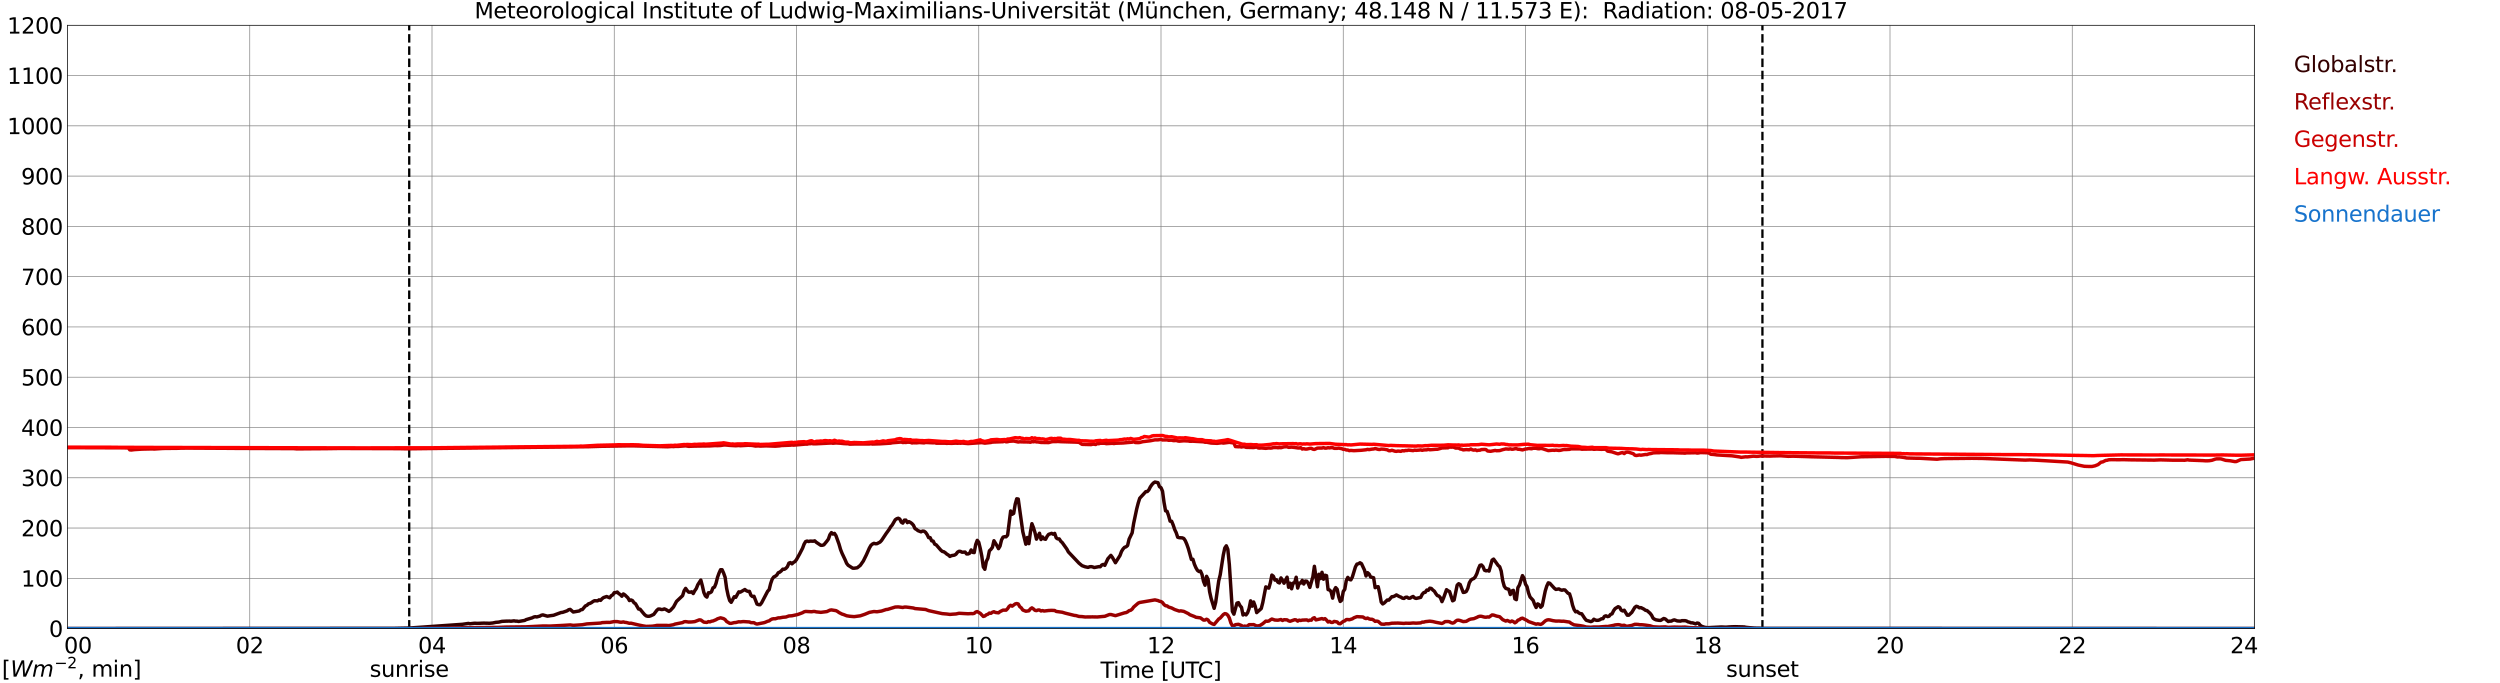<?xml version="1.0" encoding="utf-8" standalone="no"?>
<!DOCTYPE svg PUBLIC "-//W3C//DTD SVG 1.1//EN"
  "http://www.w3.org/Graphics/SVG/1.1/DTD/svg11.dtd">
<svg xmlns:xlink="http://www.w3.org/1999/xlink" width="1085.4pt" height="296.64pt" viewBox="0 0 1085.4 296.64" xmlns="http://www.w3.org/2000/svg" version="1.1">
 <defs>
  <style type="text/css">*{stroke-linejoin: round; stroke-linecap: butt}</style>
 </defs>
 <g id="figure_1">
  <g id="patch_1">
   <path d="M 0 296.64 
L 1085.4 296.64 
L 1085.4 0 
L 0 0 
z
" style="fill: #ffffff"/>
  </g>
  <g id="axes_1">
   <g id="patch_2">
    <path d="M 29.306 272.909 
L 978.814 272.909 
L 978.814 10.976 
L 29.306 10.976 
z
" style="fill: #ffffff"/>
   </g>
   <g id="patch_3">
    <path d="M 978.814 272.909 
L 978.814 272.909 
L 978.814 10.976 
L 978.814 10.976 
z
" clip-path="url(#pe8d114cb85)" style="fill: #d3d3d3; opacity: 0.25; stroke: #d3d3d3; stroke-linejoin: miter"/>
   </g>
   <g id="matplotlib.axis_1">
    <g id="xtick_1">
     <g id="line2d_1">
      <path d="M 29.306 272.909 
L 29.306 10.976 
" clip-path="url(#pe8d114cb85)" style="fill: none; stroke: #808080; stroke-width: 0.3; stroke-linecap: square"/>
     </g>
     <g id="line2d_2"/>
     <g id="text_1">
      <!--    00 -->
      <g transform="translate(18.733 283.627) scale(0.095 -0.095)">
       <defs>
        <path id="DejaVuSans-20" transform="scale(0.016)"/>
        <path id="DejaVuSans-30" d="M 2034 4250 
Q 1547 4250 1301 3770 
Q 1056 3291 1056 2328 
Q 1056 1369 1301 889 
Q 1547 409 2034 409 
Q 2525 409 2770 889 
Q 3016 1369 3016 2328 
Q 3016 3291 2770 3770 
Q 2525 4250 2034 4250 
z
M 2034 4750 
Q 2819 4750 3233 4129 
Q 3647 3509 3647 2328 
Q 3647 1150 3233 529 
Q 2819 -91 2034 -91 
Q 1250 -91 836 529 
Q 422 1150 422 2328 
Q 422 3509 836 4129 
Q 1250 4750 2034 4750 
z
" transform="scale(0.016)"/>
       </defs>
       <use xlink:href="#DejaVuSans-20"/>
       <use xlink:href="#DejaVuSans-20" transform="translate(31.787 0)"/>
       <use xlink:href="#DejaVuSans-20" transform="translate(63.574 0)"/>
       <use xlink:href="#DejaVuSans-30" transform="translate(95.361 0)"/>
       <use xlink:href="#DejaVuSans-30" transform="translate(158.984 0)"/>
      </g>
     </g>
    </g>
    <g id="xtick_2">
     <g id="line2d_3">
      <path d="M 108.431 272.909 
L 108.431 10.976 
" clip-path="url(#pe8d114cb85)" style="fill: none; stroke: #808080; stroke-width: 0.3; stroke-linecap: square"/>
     </g>
     <g id="line2d_4"/>
     <g id="text_2">
      <!-- 02 -->
      <g transform="translate(102.387 283.627) scale(0.095 -0.095)">
       <defs>
        <path id="DejaVuSans-32" d="M 1228 531 
L 3431 531 
L 3431 0 
L 469 0 
L 469 531 
Q 828 903 1448 1529 
Q 2069 2156 2228 2338 
Q 2531 2678 2651 2914 
Q 2772 3150 2772 3378 
Q 2772 3750 2511 3984 
Q 2250 4219 1831 4219 
Q 1534 4219 1204 4116 
Q 875 4013 500 3803 
L 500 4441 
Q 881 4594 1212 4672 
Q 1544 4750 1819 4750 
Q 2544 4750 2975 4387 
Q 3406 4025 3406 3419 
Q 3406 3131 3298 2873 
Q 3191 2616 2906 2266 
Q 2828 2175 2409 1742 
Q 1991 1309 1228 531 
z
" transform="scale(0.016)"/>
       </defs>
       <use xlink:href="#DejaVuSans-30"/>
       <use xlink:href="#DejaVuSans-32" transform="translate(63.623 0)"/>
      </g>
     </g>
    </g>
    <g id="xtick_3">
     <g id="line2d_5">
      <path d="M 187.557 272.909 
L 187.557 10.976 
" clip-path="url(#pe8d114cb85)" style="fill: none; stroke: #808080; stroke-width: 0.3; stroke-linecap: square"/>
     </g>
     <g id="line2d_6"/>
     <g id="text_3">
      <!-- 04 -->
      <g transform="translate(181.513 283.627) scale(0.095 -0.095)">
       <defs>
        <path id="DejaVuSans-34" d="M 2419 4116 
L 825 1625 
L 2419 1625 
L 2419 4116 
z
M 2253 4666 
L 3047 4666 
L 3047 1625 
L 3713 1625 
L 3713 1100 
L 3047 1100 
L 3047 0 
L 2419 0 
L 2419 1100 
L 313 1100 
L 313 1709 
L 2253 4666 
z
" transform="scale(0.016)"/>
       </defs>
       <use xlink:href="#DejaVuSans-30"/>
       <use xlink:href="#DejaVuSans-34" transform="translate(63.623 0)"/>
      </g>
     </g>
    </g>
    <g id="xtick_4">
     <g id="line2d_7">
      <path d="M 266.683 272.909 
L 266.683 10.976 
" clip-path="url(#pe8d114cb85)" style="fill: none; stroke: #808080; stroke-width: 0.3; stroke-linecap: square"/>
     </g>
     <g id="line2d_8"/>
     <g id="text_4">
      <!-- 06 -->
      <g transform="translate(260.638 283.627) scale(0.095 -0.095)">
       <defs>
        <path id="DejaVuSans-36" d="M 2113 2584 
Q 1688 2584 1439 2293 
Q 1191 2003 1191 1497 
Q 1191 994 1439 701 
Q 1688 409 2113 409 
Q 2538 409 2786 701 
Q 3034 994 3034 1497 
Q 3034 2003 2786 2293 
Q 2538 2584 2113 2584 
z
M 3366 4563 
L 3366 3988 
Q 3128 4100 2886 4159 
Q 2644 4219 2406 4219 
Q 1781 4219 1451 3797 
Q 1122 3375 1075 2522 
Q 1259 2794 1537 2939 
Q 1816 3084 2150 3084 
Q 2853 3084 3261 2657 
Q 3669 2231 3669 1497 
Q 3669 778 3244 343 
Q 2819 -91 2113 -91 
Q 1303 -91 875 529 
Q 447 1150 447 2328 
Q 447 3434 972 4092 
Q 1497 4750 2381 4750 
Q 2619 4750 2861 4703 
Q 3103 4656 3366 4563 
z
" transform="scale(0.016)"/>
       </defs>
       <use xlink:href="#DejaVuSans-30"/>
       <use xlink:href="#DejaVuSans-36" transform="translate(63.623 0)"/>
      </g>
     </g>
    </g>
    <g id="xtick_5">
     <g id="line2d_9">
      <path d="M 345.808 272.909 
L 345.808 10.976 
" clip-path="url(#pe8d114cb85)" style="fill: none; stroke: #808080; stroke-width: 0.3; stroke-linecap: square"/>
     </g>
     <g id="line2d_10"/>
     <g id="text_5">
      <!-- 08 -->
      <g transform="translate(339.764 283.627) scale(0.095 -0.095)">
       <defs>
        <path id="DejaVuSans-38" d="M 2034 2216 
Q 1584 2216 1326 1975 
Q 1069 1734 1069 1313 
Q 1069 891 1326 650 
Q 1584 409 2034 409 
Q 2484 409 2743 651 
Q 3003 894 3003 1313 
Q 3003 1734 2745 1975 
Q 2488 2216 2034 2216 
z
M 1403 2484 
Q 997 2584 770 2862 
Q 544 3141 544 3541 
Q 544 4100 942 4425 
Q 1341 4750 2034 4750 
Q 2731 4750 3128 4425 
Q 3525 4100 3525 3541 
Q 3525 3141 3298 2862 
Q 3072 2584 2669 2484 
Q 3125 2378 3379 2068 
Q 3634 1759 3634 1313 
Q 3634 634 3220 271 
Q 2806 -91 2034 -91 
Q 1263 -91 848 271 
Q 434 634 434 1313 
Q 434 1759 690 2068 
Q 947 2378 1403 2484 
z
M 1172 3481 
Q 1172 3119 1398 2916 
Q 1625 2713 2034 2713 
Q 2441 2713 2670 2916 
Q 2900 3119 2900 3481 
Q 2900 3844 2670 4047 
Q 2441 4250 2034 4250 
Q 1625 4250 1398 4047 
Q 1172 3844 1172 3481 
z
" transform="scale(0.016)"/>
       </defs>
       <use xlink:href="#DejaVuSans-30"/>
       <use xlink:href="#DejaVuSans-38" transform="translate(63.623 0)"/>
      </g>
     </g>
    </g>
    <g id="xtick_6">
     <g id="line2d_11">
      <path d="M 424.934 272.909 
L 424.934 10.976 
" clip-path="url(#pe8d114cb85)" style="fill: none; stroke: #808080; stroke-width: 0.3; stroke-linecap: square"/>
     </g>
     <g id="line2d_12"/>
     <g id="text_6">
      <!-- 10 -->
      <g transform="translate(418.89 283.627) scale(0.095 -0.095)">
       <defs>
        <path id="DejaVuSans-31" d="M 794 531 
L 1825 531 
L 1825 4091 
L 703 3866 
L 703 4441 
L 1819 4666 
L 2450 4666 
L 2450 531 
L 3481 531 
L 3481 0 
L 794 0 
L 794 531 
z
" transform="scale(0.016)"/>
       </defs>
       <use xlink:href="#DejaVuSans-31"/>
       <use xlink:href="#DejaVuSans-30" transform="translate(63.623 0)"/>
      </g>
     </g>
    </g>
    <g id="xtick_7">
     <g id="line2d_13">
      <path d="M 504.06 272.909 
L 504.06 10.976 
" clip-path="url(#pe8d114cb85)" style="fill: none; stroke: #808080; stroke-width: 0.3; stroke-linecap: square"/>
     </g>
     <g id="line2d_14"/>
     <g id="text_7">
      <!-- 12 -->
      <g transform="translate(498.015 283.627) scale(0.095 -0.095)">
       <use xlink:href="#DejaVuSans-31"/>
       <use xlink:href="#DejaVuSans-32" transform="translate(63.623 0)"/>
      </g>
     </g>
    </g>
    <g id="xtick_8">
     <g id="line2d_15">
      <path d="M 583.185 272.909 
L 583.185 10.976 
" clip-path="url(#pe8d114cb85)" style="fill: none; stroke: #808080; stroke-width: 0.3; stroke-linecap: square"/>
     </g>
     <g id="line2d_16"/>
     <g id="text_8">
      <!-- 14 -->
      <g transform="translate(577.141 283.627) scale(0.095 -0.095)">
       <use xlink:href="#DejaVuSans-31"/>
       <use xlink:href="#DejaVuSans-34" transform="translate(63.623 0)"/>
      </g>
     </g>
    </g>
    <g id="xtick_9">
     <g id="line2d_17">
      <path d="M 662.311 272.909 
L 662.311 10.976 
" clip-path="url(#pe8d114cb85)" style="fill: none; stroke: #808080; stroke-width: 0.3; stroke-linecap: square"/>
     </g>
     <g id="line2d_18"/>
     <g id="text_9">
      <!-- 16 -->
      <g transform="translate(656.267 283.627) scale(0.095 -0.095)">
       <use xlink:href="#DejaVuSans-31"/>
       <use xlink:href="#DejaVuSans-36" transform="translate(63.623 0)"/>
      </g>
     </g>
    </g>
    <g id="xtick_10">
     <g id="line2d_19">
      <path d="M 741.437 272.909 
L 741.437 10.976 
" clip-path="url(#pe8d114cb85)" style="fill: none; stroke: #808080; stroke-width: 0.3; stroke-linecap: square"/>
     </g>
     <g id="line2d_20"/>
     <g id="text_10">
      <!-- 18 -->
      <g transform="translate(735.392 283.627) scale(0.095 -0.095)">
       <use xlink:href="#DejaVuSans-31"/>
       <use xlink:href="#DejaVuSans-38" transform="translate(63.623 0)"/>
      </g>
     </g>
    </g>
    <g id="xtick_11">
     <g id="line2d_21">
      <path d="M 820.562 272.909 
L 820.562 10.976 
" clip-path="url(#pe8d114cb85)" style="fill: none; stroke: #808080; stroke-width: 0.3; stroke-linecap: square"/>
     </g>
     <g id="line2d_22"/>
     <g id="text_11">
      <!-- 20 -->
      <g transform="translate(814.518 283.627) scale(0.095 -0.095)">
       <use xlink:href="#DejaVuSans-32"/>
       <use xlink:href="#DejaVuSans-30" transform="translate(63.623 0)"/>
      </g>
     </g>
    </g>
    <g id="xtick_12">
     <g id="line2d_23">
      <path d="M 899.688 272.909 
L 899.688 10.976 
" clip-path="url(#pe8d114cb85)" style="fill: none; stroke: #808080; stroke-width: 0.3; stroke-linecap: square"/>
     </g>
     <g id="line2d_24"/>
     <g id="text_12">
      <!-- 22 -->
      <g transform="translate(893.644 283.627) scale(0.095 -0.095)">
       <use xlink:href="#DejaVuSans-32"/>
       <use xlink:href="#DejaVuSans-32" transform="translate(63.623 0)"/>
      </g>
     </g>
    </g>
    <g id="xtick_13">
     <g id="line2d_25">
      <path d="M 978.814 272.909 
L 978.814 10.976 
" clip-path="url(#pe8d114cb85)" style="fill: none; stroke: #808080; stroke-width: 0.3; stroke-linecap: square"/>
     </g>
     <g id="line2d_26"/>
     <g id="text_13">
      <!-- 24    -->
      <g transform="translate(968.241 283.627) scale(0.095 -0.095)">
       <use xlink:href="#DejaVuSans-32"/>
       <use xlink:href="#DejaVuSans-34" transform="translate(63.623 0)"/>
       <use xlink:href="#DejaVuSans-20" transform="translate(127.246 0)"/>
       <use xlink:href="#DejaVuSans-20" transform="translate(159.033 0)"/>
       <use xlink:href="#DejaVuSans-20" transform="translate(190.82 0)"/>
      </g>
     </g>
    </g>
    <g id="text_14">
     <!-- Time [UTC] -->
     <g transform="translate(477.806 294.322) scale(0.095 -0.095)">
      <defs>
       <path id="DejaVuSans-54" d="M -19 4666 
L 3928 4666 
L 3928 4134 
L 2272 4134 
L 2272 0 
L 1638 0 
L 1638 4134 
L -19 4134 
L -19 4666 
z
" transform="scale(0.016)"/>
       <path id="DejaVuSans-69" d="M 603 3500 
L 1178 3500 
L 1178 0 
L 603 0 
L 603 3500 
z
M 603 4863 
L 1178 4863 
L 1178 4134 
L 603 4134 
L 603 4863 
z
" transform="scale(0.016)"/>
       <path id="DejaVuSans-6d" d="M 3328 2828 
Q 3544 3216 3844 3400 
Q 4144 3584 4550 3584 
Q 5097 3584 5394 3201 
Q 5691 2819 5691 2113 
L 5691 0 
L 5113 0 
L 5113 2094 
Q 5113 2597 4934 2840 
Q 4756 3084 4391 3084 
Q 3944 3084 3684 2787 
Q 3425 2491 3425 1978 
L 3425 0 
L 2847 0 
L 2847 2094 
Q 2847 2600 2669 2842 
Q 2491 3084 2119 3084 
Q 1678 3084 1418 2786 
Q 1159 2488 1159 1978 
L 1159 0 
L 581 0 
L 581 3500 
L 1159 3500 
L 1159 2956 
Q 1356 3278 1631 3431 
Q 1906 3584 2284 3584 
Q 2666 3584 2933 3390 
Q 3200 3197 3328 2828 
z
" transform="scale(0.016)"/>
       <path id="DejaVuSans-65" d="M 3597 1894 
L 3597 1613 
L 953 1613 
Q 991 1019 1311 708 
Q 1631 397 2203 397 
Q 2534 397 2845 478 
Q 3156 559 3463 722 
L 3463 178 
Q 3153 47 2828 -22 
Q 2503 -91 2169 -91 
Q 1331 -91 842 396 
Q 353 884 353 1716 
Q 353 2575 817 3079 
Q 1281 3584 2069 3584 
Q 2775 3584 3186 3129 
Q 3597 2675 3597 1894 
z
M 3022 2063 
Q 3016 2534 2758 2815 
Q 2500 3097 2075 3097 
Q 1594 3097 1305 2825 
Q 1016 2553 972 2059 
L 3022 2063 
z
" transform="scale(0.016)"/>
       <path id="DejaVuSans-5b" d="M 550 4863 
L 1875 4863 
L 1875 4416 
L 1125 4416 
L 1125 -397 
L 1875 -397 
L 1875 -844 
L 550 -844 
L 550 4863 
z
" transform="scale(0.016)"/>
       <path id="DejaVuSans-55" d="M 556 4666 
L 1191 4666 
L 1191 1831 
Q 1191 1081 1462 751 
Q 1734 422 2344 422 
Q 2950 422 3222 751 
Q 3494 1081 3494 1831 
L 3494 4666 
L 4128 4666 
L 4128 1753 
Q 4128 841 3676 375 
Q 3225 -91 2344 -91 
Q 1459 -91 1007 375 
Q 556 841 556 1753 
L 556 4666 
z
" transform="scale(0.016)"/>
       <path id="DejaVuSans-43" d="M 4122 4306 
L 4122 3641 
Q 3803 3938 3442 4084 
Q 3081 4231 2675 4231 
Q 1875 4231 1450 3742 
Q 1025 3253 1025 2328 
Q 1025 1406 1450 917 
Q 1875 428 2675 428 
Q 3081 428 3442 575 
Q 3803 722 4122 1019 
L 4122 359 
Q 3791 134 3420 21 
Q 3050 -91 2638 -91 
Q 1578 -91 968 557 
Q 359 1206 359 2328 
Q 359 3453 968 4101 
Q 1578 4750 2638 4750 
Q 3056 4750 3426 4639 
Q 3797 4528 4122 4306 
z
" transform="scale(0.016)"/>
       <path id="DejaVuSans-5d" d="M 1947 4863 
L 1947 -844 
L 622 -844 
L 622 -397 
L 1369 -397 
L 1369 4416 
L 622 4416 
L 622 4863 
L 1947 4863 
z
" transform="scale(0.016)"/>
      </defs>
      <use xlink:href="#DejaVuSans-54"/>
      <use xlink:href="#DejaVuSans-69" transform="translate(57.959 0)"/>
      <use xlink:href="#DejaVuSans-6d" transform="translate(85.742 0)"/>
      <use xlink:href="#DejaVuSans-65" transform="translate(183.154 0)"/>
      <use xlink:href="#DejaVuSans-20" transform="translate(244.678 0)"/>
      <use xlink:href="#DejaVuSans-5b" transform="translate(276.465 0)"/>
      <use xlink:href="#DejaVuSans-55" transform="translate(315.479 0)"/>
      <use xlink:href="#DejaVuSans-54" transform="translate(388.672 0)"/>
      <use xlink:href="#DejaVuSans-43" transform="translate(443.881 0)"/>
      <use xlink:href="#DejaVuSans-5d" transform="translate(513.705 0)"/>
     </g>
    </g>
   </g>
   <g id="matplotlib.axis_2">
    <g id="ytick_1">
     <g id="line2d_27">
      <path d="M 29.306 272.909 
L 978.814 272.909 
" clip-path="url(#pe8d114cb85)" style="fill: none; stroke: #808080; stroke-width: 0.3; stroke-linecap: square"/>
     </g>
     <g id="line2d_28"/>
     <g id="text_15">
      <!-- 0 -->
      <g transform="translate(21.261 276.518) scale(0.095 -0.095)">
       <use xlink:href="#DejaVuSans-30"/>
      </g>
     </g>
    </g>
    <g id="ytick_2">
     <g id="line2d_29">
      <path d="M 29.306 251.081 
L 978.814 251.081 
" clip-path="url(#pe8d114cb85)" style="fill: none; stroke: #808080; stroke-width: 0.3; stroke-linecap: square"/>
     </g>
     <g id="line2d_30"/>
     <g id="text_16">
      <!-- 100 -->
      <g transform="translate(9.173 254.69) scale(0.095 -0.095)">
       <use xlink:href="#DejaVuSans-31"/>
       <use xlink:href="#DejaVuSans-30" transform="translate(63.623 0)"/>
       <use xlink:href="#DejaVuSans-30" transform="translate(127.246 0)"/>
      </g>
     </g>
    </g>
    <g id="ytick_3">
     <g id="line2d_31">
      <path d="M 29.306 229.253 
L 978.814 229.253 
" clip-path="url(#pe8d114cb85)" style="fill: none; stroke: #808080; stroke-width: 0.3; stroke-linecap: square"/>
     </g>
     <g id="line2d_32"/>
     <g id="text_17">
      <!-- 200 -->
      <g transform="translate(9.173 232.863) scale(0.095 -0.095)">
       <use xlink:href="#DejaVuSans-32"/>
       <use xlink:href="#DejaVuSans-30" transform="translate(63.623 0)"/>
       <use xlink:href="#DejaVuSans-30" transform="translate(127.246 0)"/>
      </g>
     </g>
    </g>
    <g id="ytick_4">
     <g id="line2d_33">
      <path d="M 29.306 207.426 
L 978.814 207.426 
" clip-path="url(#pe8d114cb85)" style="fill: none; stroke: #808080; stroke-width: 0.3; stroke-linecap: square"/>
     </g>
     <g id="line2d_34"/>
     <g id="text_18">
      <!-- 300 -->
      <g transform="translate(9.173 211.035) scale(0.095 -0.095)">
       <defs>
        <path id="DejaVuSans-33" d="M 2597 2516 
Q 3050 2419 3304 2112 
Q 3559 1806 3559 1356 
Q 3559 666 3084 287 
Q 2609 -91 1734 -91 
Q 1441 -91 1130 -33 
Q 819 25 488 141 
L 488 750 
Q 750 597 1062 519 
Q 1375 441 1716 441 
Q 2309 441 2620 675 
Q 2931 909 2931 1356 
Q 2931 1769 2642 2001 
Q 2353 2234 1838 2234 
L 1294 2234 
L 1294 2753 
L 1863 2753 
Q 2328 2753 2575 2939 
Q 2822 3125 2822 3475 
Q 2822 3834 2567 4026 
Q 2313 4219 1838 4219 
Q 1578 4219 1281 4162 
Q 984 4106 628 3988 
L 628 4550 
Q 988 4650 1302 4700 
Q 1616 4750 1894 4750 
Q 2613 4750 3031 4423 
Q 3450 4097 3450 3541 
Q 3450 3153 3228 2886 
Q 3006 2619 2597 2516 
z
" transform="scale(0.016)"/>
       </defs>
       <use xlink:href="#DejaVuSans-33"/>
       <use xlink:href="#DejaVuSans-30" transform="translate(63.623 0)"/>
       <use xlink:href="#DejaVuSans-30" transform="translate(127.246 0)"/>
      </g>
     </g>
    </g>
    <g id="ytick_5">
     <g id="line2d_35">
      <path d="M 29.306 185.598 
L 978.814 185.598 
" clip-path="url(#pe8d114cb85)" style="fill: none; stroke: #808080; stroke-width: 0.3; stroke-linecap: square"/>
     </g>
     <g id="line2d_36"/>
     <g id="text_19">
      <!-- 400 -->
      <g transform="translate(9.173 189.207) scale(0.095 -0.095)">
       <use xlink:href="#DejaVuSans-34"/>
       <use xlink:href="#DejaVuSans-30" transform="translate(63.623 0)"/>
       <use xlink:href="#DejaVuSans-30" transform="translate(127.246 0)"/>
      </g>
     </g>
    </g>
    <g id="ytick_6">
     <g id="line2d_37">
      <path d="M 29.306 163.77 
L 978.814 163.77 
" clip-path="url(#pe8d114cb85)" style="fill: none; stroke: #808080; stroke-width: 0.3; stroke-linecap: square"/>
     </g>
     <g id="line2d_38"/>
     <g id="text_20">
      <!-- 500 -->
      <g transform="translate(9.173 167.379) scale(0.095 -0.095)">
       <defs>
        <path id="DejaVuSans-35" d="M 691 4666 
L 3169 4666 
L 3169 4134 
L 1269 4134 
L 1269 2991 
Q 1406 3038 1543 3061 
Q 1681 3084 1819 3084 
Q 2600 3084 3056 2656 
Q 3513 2228 3513 1497 
Q 3513 744 3044 326 
Q 2575 -91 1722 -91 
Q 1428 -91 1123 -41 
Q 819 9 494 109 
L 494 744 
Q 775 591 1075 516 
Q 1375 441 1709 441 
Q 2250 441 2565 725 
Q 2881 1009 2881 1497 
Q 2881 1984 2565 2268 
Q 2250 2553 1709 2553 
Q 1456 2553 1204 2497 
Q 953 2441 691 2322 
L 691 4666 
z
" transform="scale(0.016)"/>
       </defs>
       <use xlink:href="#DejaVuSans-35"/>
       <use xlink:href="#DejaVuSans-30" transform="translate(63.623 0)"/>
       <use xlink:href="#DejaVuSans-30" transform="translate(127.246 0)"/>
      </g>
     </g>
    </g>
    <g id="ytick_7">
     <g id="line2d_39">
      <path d="M 29.306 141.942 
L 978.814 141.942 
" clip-path="url(#pe8d114cb85)" style="fill: none; stroke: #808080; stroke-width: 0.3; stroke-linecap: square"/>
     </g>
     <g id="line2d_40"/>
     <g id="text_21">
      <!-- 600 -->
      <g transform="translate(9.173 145.551) scale(0.095 -0.095)">
       <use xlink:href="#DejaVuSans-36"/>
       <use xlink:href="#DejaVuSans-30" transform="translate(63.623 0)"/>
       <use xlink:href="#DejaVuSans-30" transform="translate(127.246 0)"/>
      </g>
     </g>
    </g>
    <g id="ytick_8">
     <g id="line2d_41">
      <path d="M 29.306 120.114 
L 978.814 120.114 
" clip-path="url(#pe8d114cb85)" style="fill: none; stroke: #808080; stroke-width: 0.3; stroke-linecap: square"/>
     </g>
     <g id="line2d_42"/>
     <g id="text_22">
      <!-- 700 -->
      <g transform="translate(9.173 123.724) scale(0.095 -0.095)">
       <defs>
        <path id="DejaVuSans-37" d="M 525 4666 
L 3525 4666 
L 3525 4397 
L 1831 0 
L 1172 0 
L 2766 4134 
L 525 4134 
L 525 4666 
z
" transform="scale(0.016)"/>
       </defs>
       <use xlink:href="#DejaVuSans-37"/>
       <use xlink:href="#DejaVuSans-30" transform="translate(63.623 0)"/>
       <use xlink:href="#DejaVuSans-30" transform="translate(127.246 0)"/>
      </g>
     </g>
    </g>
    <g id="ytick_9">
     <g id="line2d_43">
      <path d="M 29.306 98.287 
L 978.814 98.287 
" clip-path="url(#pe8d114cb85)" style="fill: none; stroke: #808080; stroke-width: 0.3; stroke-linecap: square"/>
     </g>
     <g id="line2d_44"/>
     <g id="text_23">
      <!-- 800 -->
      <g transform="translate(9.173 101.896) scale(0.095 -0.095)">
       <use xlink:href="#DejaVuSans-38"/>
       <use xlink:href="#DejaVuSans-30" transform="translate(63.623 0)"/>
       <use xlink:href="#DejaVuSans-30" transform="translate(127.246 0)"/>
      </g>
     </g>
    </g>
    <g id="ytick_10">
     <g id="line2d_45">
      <path d="M 29.306 76.459 
L 978.814 76.459 
" clip-path="url(#pe8d114cb85)" style="fill: none; stroke: #808080; stroke-width: 0.3; stroke-linecap: square"/>
     </g>
     <g id="line2d_46"/>
     <g id="text_24">
      <!-- 900 -->
      <g transform="translate(9.173 80.068) scale(0.095 -0.095)">
       <defs>
        <path id="DejaVuSans-39" d="M 703 97 
L 703 672 
Q 941 559 1184 500 
Q 1428 441 1663 441 
Q 2288 441 2617 861 
Q 2947 1281 2994 2138 
Q 2813 1869 2534 1725 
Q 2256 1581 1919 1581 
Q 1219 1581 811 2004 
Q 403 2428 403 3163 
Q 403 3881 828 4315 
Q 1253 4750 1959 4750 
Q 2769 4750 3195 4129 
Q 3622 3509 3622 2328 
Q 3622 1225 3098 567 
Q 2575 -91 1691 -91 
Q 1453 -91 1209 -44 
Q 966 3 703 97 
z
M 1959 2075 
Q 2384 2075 2632 2365 
Q 2881 2656 2881 3163 
Q 2881 3666 2632 3958 
Q 2384 4250 1959 4250 
Q 1534 4250 1286 3958 
Q 1038 3666 1038 3163 
Q 1038 2656 1286 2365 
Q 1534 2075 1959 2075 
z
" transform="scale(0.016)"/>
       </defs>
       <use xlink:href="#DejaVuSans-39"/>
       <use xlink:href="#DejaVuSans-30" transform="translate(63.623 0)"/>
       <use xlink:href="#DejaVuSans-30" transform="translate(127.246 0)"/>
      </g>
     </g>
    </g>
    <g id="ytick_11">
     <g id="line2d_47">
      <path d="M 29.306 54.631 
L 978.814 54.631 
" clip-path="url(#pe8d114cb85)" style="fill: none; stroke: #808080; stroke-width: 0.3; stroke-linecap: square"/>
     </g>
     <g id="line2d_48"/>
     <g id="text_25">
      <!-- 1000 -->
      <g transform="translate(3.128 58.24) scale(0.095 -0.095)">
       <use xlink:href="#DejaVuSans-31"/>
       <use xlink:href="#DejaVuSans-30" transform="translate(63.623 0)"/>
       <use xlink:href="#DejaVuSans-30" transform="translate(127.246 0)"/>
       <use xlink:href="#DejaVuSans-30" transform="translate(190.869 0)"/>
      </g>
     </g>
    </g>
    <g id="ytick_12">
     <g id="line2d_49">
      <path d="M 29.306 32.803 
L 978.814 32.803 
" clip-path="url(#pe8d114cb85)" style="fill: none; stroke: #808080; stroke-width: 0.3; stroke-linecap: square"/>
     </g>
     <g id="line2d_50"/>
     <g id="text_26">
      <!-- 1100 -->
      <g transform="translate(3.128 36.413) scale(0.095 -0.095)">
       <use xlink:href="#DejaVuSans-31"/>
       <use xlink:href="#DejaVuSans-31" transform="translate(63.623 0)"/>
       <use xlink:href="#DejaVuSans-30" transform="translate(127.246 0)"/>
       <use xlink:href="#DejaVuSans-30" transform="translate(190.869 0)"/>
      </g>
     </g>
    </g>
    <g id="ytick_13">
     <g id="line2d_51">
      <path d="M 29.306 10.976 
L 978.814 10.976 
" clip-path="url(#pe8d114cb85)" style="fill: none; stroke: #808080; stroke-width: 0.3; stroke-linecap: square"/>
     </g>
     <g id="line2d_52"/>
     <g id="text_27">
      <!-- 1200 -->
      <g transform="translate(3.128 14.585) scale(0.095 -0.095)">
       <use xlink:href="#DejaVuSans-31"/>
       <use xlink:href="#DejaVuSans-32" transform="translate(63.623 0)"/>
       <use xlink:href="#DejaVuSans-30" transform="translate(127.246 0)"/>
       <use xlink:href="#DejaVuSans-30" transform="translate(190.869 0)"/>
      </g>
     </g>
    </g>
   </g>
   <g id="line2d_53">
    <path d="M 177.666 272.909 
L 177.666 10.976 
" clip-path="url(#pe8d114cb85)" style="fill: none; stroke-dasharray: 3.7,1.6; stroke-dashoffset: 0; stroke: #000000"/>
   </g>
   <g id="line2d_54">
    <path d="M 765.174 272.909 
L 765.174 10.976 
" clip-path="url(#pe8d114cb85)" style="fill: none; stroke-dasharray: 3.7,1.6; stroke-dashoffset: 0; stroke: #000000"/>
   </g>
   <g id="line2d_55">
    <path d="M 29.306 272.909 
L 171.073 272.821 
L 173.71 272.758 
L 177.666 272.673 
L 179.645 272.527 
L 200.745 271.045 
L 203.382 270.665 
L 204.042 270.813 
L 206.02 270.58 
L 207.339 270.643 
L 209.976 270.538 
L 212.614 270.602 
L 213.932 270.475 
L 215.251 270.2 
L 216.57 270.093 
L 217.889 269.777 
L 219.867 269.67 
L 221.186 269.65 
L 221.845 269.713 
L 223.164 269.543 
L 223.823 269.67 
L 224.482 269.67 
L 225.142 269.818 
L 227.779 269.375 
L 228.439 269.015 
L 231.076 268.233 
L 231.736 267.895 
L 232.395 267.747 
L 233.054 267.851 
L 234.373 267.491 
L 235.033 267.111 
L 235.692 266.963 
L 237.67 267.513 
L 238.989 267.301 
L 240.308 267.133 
L 243.604 265.926 
L 244.264 265.863 
L 246.242 265.186 
L 246.901 264.721 
L 247.561 264.573 
L 248.88 265.714 
L 250.198 265.483 
L 251.517 265.249 
L 252.176 264.743 
L 252.836 264.636 
L 254.155 263.071 
L 254.814 262.796 
L 255.473 262.163 
L 256.133 261.971 
L 256.792 261.633 
L 257.451 261.146 
L 258.111 260.807 
L 259.43 260.871 
L 260.089 260.428 
L 260.748 260.661 
L 261.408 259.919 
L 262.067 259.435 
L 263.386 258.989 
L 264.705 259.539 
L 265.364 258.651 
L 266.023 258.271 
L 266.683 257.319 
L 267.342 257.276 
L 268.002 257.044 
L 268.661 257.721 
L 269.32 258.142 
L 269.98 258.863 
L 270.639 257.867 
L 271.298 258.291 
L 272.617 259.561 
L 273.277 260.744 
L 273.936 260.469 
L 274.595 260.744 
L 275.255 261.676 
L 275.914 262.119 
L 277.233 264.424 
L 277.892 264.488 
L 279.211 266.096 
L 279.87 266.858 
L 280.53 267.386 
L 281.189 267.554 
L 281.849 267.554 
L 282.508 267.365 
L 283.827 266.751 
L 285.145 264.996 
L 285.805 264.424 
L 286.464 264.424 
L 287.124 264.636 
L 287.783 264.595 
L 288.442 264.361 
L 289.102 264.636 
L 290.42 265.439 
L 291.08 264.996 
L 292.399 263.558 
L 293.717 261.104 
L 296.355 258.609 
L 297.014 256.494 
L 297.674 255.458 
L 298.333 256.387 
L 298.992 257.086 
L 299.652 257.108 
L 300.311 256.937 
L 300.971 257.699 
L 301.63 256.472 
L 302.289 255.543 
L 302.949 253.892 
L 304.267 251.841 
L 304.927 254.294 
L 305.586 257.234 
L 306.246 258.714 
L 306.905 259.242 
L 307.564 257.361 
L 308.224 257.383 
L 308.883 256.937 
L 309.543 255.224 
L 310.202 254.907 
L 310.861 253.279 
L 311.521 250.636 
L 312.18 248.815 
L 312.839 247.357 
L 313.499 247.357 
L 314.158 248.796 
L 314.818 250.636 
L 315.477 255.458 
L 316.136 258.566 
L 316.796 260.744 
L 317.455 261.506 
L 318.774 259.074 
L 319.433 259.328 
L 320.752 256.959 
L 321.411 257.086 
L 323.39 255.944 
L 324.049 256.472 
L 324.708 256.748 
L 325.368 256.748 
L 326.027 258.461 
L 326.686 258.989 
L 327.346 258.884 
L 328.665 262.268 
L 329.324 262.521 
L 329.983 262.565 
L 330.643 261.759 
L 333.28 256.706 
L 333.94 256.008 
L 334.599 253.342 
L 335.258 251.439 
L 335.918 250.507 
L 336.577 250.19 
L 337.236 249.682 
L 337.896 248.647 
L 338.555 248.392 
L 339.215 247.842 
L 339.874 247.102 
L 340.533 247.165 
L 341.193 246.764 
L 341.852 246.045 
L 342.512 244.5 
L 343.171 244.247 
L 343.83 244.797 
L 344.49 244.183 
L 345.149 243.804 
L 345.808 242.935 
L 347.127 240.567 
L 348.446 238.008 
L 349.105 236.251 
L 349.765 235.131 
L 350.424 234.898 
L 351.083 235.11 
L 351.743 234.92 
L 353.062 234.983 
L 353.721 234.813 
L 354.38 235.426 
L 356.359 236.76 
L 357.018 236.738 
L 357.677 236.548 
L 358.996 234.961 
L 359.655 234.053 
L 360.315 232.15 
L 360.974 231.24 
L 361.634 231.875 
L 362.293 231.578 
L 362.952 232.593 
L 364.271 236.273 
L 364.93 238.558 
L 365.59 240.228 
L 366.909 243.02 
L 367.568 244.565 
L 368.227 245.41 
L 370.206 246.681 
L 370.865 246.7 
L 372.184 246.51 
L 373.502 245.454 
L 374.821 243.57 
L 376.14 240.905 
L 377.459 237.923 
L 378.118 236.782 
L 378.777 236.21 
L 379.437 235.893 
L 380.096 236.083 
L 380.756 236.04 
L 382.074 235.343 
L 382.734 234.645 
L 384.712 231.663 
L 386.031 229.843 
L 386.69 228.723 
L 387.349 227.961 
L 388.668 225.676 
L 389.328 225.211 
L 389.987 224.999 
L 390.646 225.337 
L 391.306 226.713 
L 391.965 227.114 
L 392.624 225.824 
L 393.284 225.804 
L 393.943 226.902 
L 394.603 226.481 
L 395.262 226.819 
L 395.921 227.306 
L 396.581 228.046 
L 397.24 229.485 
L 397.899 229.864 
L 398.559 230.393 
L 399.878 230.901 
L 400.537 230.563 
L 401.196 230.626 
L 401.856 231.133 
L 402.515 232.084 
L 403.175 233.418 
L 403.834 233.418 
L 404.493 234.813 
L 405.153 234.92 
L 405.812 236.251 
L 406.471 236.548 
L 408.45 238.833 
L 409.109 239.403 
L 409.768 239.552 
L 410.428 239.997 
L 411.087 240.588 
L 411.746 240.968 
L 412.406 241.582 
L 413.065 241.243 
L 414.384 241.012 
L 415.043 240.63 
L 415.703 239.742 
L 416.362 239.34 
L 417.022 239.403 
L 417.681 239.763 
L 419 239.678 
L 419.659 240.503 
L 420.318 240.503 
L 420.978 240.187 
L 421.637 238.768 
L 422.297 239.805 
L 422.956 239.912 
L 423.615 236.4 
L 424.275 234.603 
L 424.934 235.426 
L 425.593 238.135 
L 426.253 241.455 
L 426.912 246.131 
L 427.572 247.165 
L 428.231 243.697 
L 428.89 242.407 
L 429.55 239.15 
L 430.209 238.515 
L 430.869 237.626 
L 431.528 234.771 
L 432.847 236.928 
L 433.506 238.198 
L 434.165 237.098 
L 434.825 234.411 
L 435.484 233.206 
L 436.144 233.016 
L 436.803 233.058 
L 437.462 232.318 
L 438.781 221.849 
L 439.44 223.286 
L 440.1 222.884 
L 440.759 218.929 
L 441.419 216.56 
L 442.078 216.667 
L 444.056 230.838 
L 445.375 236.273 
L 446.034 233.355 
L 446.694 236.02 
L 447.353 231.113 
L 448.012 227.37 
L 448.672 229.061 
L 449.331 231.176 
L 449.991 234.073 
L 451.309 231.515 
L 451.969 234.243 
L 452.628 233.121 
L 453.287 233.968 
L 453.947 234.136 
L 454.606 232.868 
L 455.266 232.001 
L 456.584 231.556 
L 457.244 231.938 
L 457.903 231.578 
L 458.563 233.523 
L 459.222 233.968 
L 459.881 233.968 
L 460.541 234.983 
L 461.2 235.596 
L 463.178 238.388 
L 463.838 239.615 
L 468.453 244.5 
L 469.772 245.58 
L 471.091 246.067 
L 472.409 246.34 
L 473.069 246.067 
L 473.728 246.002 
L 474.388 246.131 
L 475.047 246.406 
L 477.025 246.024 
L 477.685 246.067 
L 478.344 245.305 
L 479.003 245.05 
L 479.663 245.454 
L 480.981 242.597 
L 482.3 241.117 
L 482.96 242.005 
L 484.278 244.31 
L 486.256 241.18 
L 486.916 239.403 
L 487.575 238.347 
L 488.235 237.626 
L 488.894 237.395 
L 489.553 236.845 
L 490.213 234.073 
L 491.532 231.344 
L 492.191 227.221 
L 493.51 220.961 
L 494.169 218.401 
L 494.828 216.307 
L 497.466 213.452 
L 498.125 213.409 
L 498.785 212.69 
L 499.444 211.379 
L 500.103 210.427 
L 500.763 209.709 
L 501.422 209.285 
L 502.741 209.56 
L 503.4 211.315 
L 504.06 211.717 
L 504.719 213.26 
L 505.379 218.147 
L 506.038 221.784 
L 506.697 221.996 
L 507.357 223.899 
L 508.016 226.269 
L 508.675 226.311 
L 509.335 227.898 
L 509.994 229.886 
L 510.654 231.261 
L 511.313 233.248 
L 511.972 233.44 
L 513.291 233.523 
L 513.95 233.778 
L 514.61 234.75 
L 515.269 236.295 
L 515.929 238.155 
L 517.247 242.872 
L 517.907 242.808 
L 518.566 244.987 
L 519.226 246.51 
L 519.885 247.632 
L 520.544 248.117 
L 521.204 247.927 
L 521.863 249.409 
L 522.522 252.41 
L 523.182 254.082 
L 523.841 250.212 
L 524.501 251.524 
L 525.16 256.874 
L 525.819 259.836 
L 527.138 264.108 
L 527.797 261.506 
L 529.116 252.22 
L 529.776 249.536 
L 531.094 241.032 
L 531.754 237.923 
L 532.413 236.972 
L 533.073 238.515 
L 533.732 245.135 
L 535.051 265.398 
L 535.71 266.646 
L 537.029 261.866 
L 537.688 261.654 
L 538.348 262.944 
L 539.007 263.684 
L 539.666 267.007 
L 540.326 266.498 
L 540.985 266.963 
L 541.644 266.075 
L 542.304 264.213 
L 542.963 260.871 
L 543.623 263.178 
L 544.282 261.358 
L 544.941 263.134 
L 545.601 265.97 
L 547.579 264.213 
L 548.238 261.654 
L 549.557 254.8 
L 550.216 255.182 
L 550.876 255.331 
L 551.535 252.982 
L 552.195 249.682 
L 552.854 250.19 
L 553.513 251.862 
L 554.173 251.714 
L 554.832 252.814 
L 555.491 253.089 
L 556.151 250.911 
L 556.81 251.945 
L 557.47 253.216 
L 558.788 250.592 
L 559.448 254.971 
L 560.107 253.194 
L 560.766 255.626 
L 561.426 253.152 
L 562.085 252.982 
L 562.745 250.614 
L 563.404 255.309 
L 564.063 253.172 
L 564.723 253.152 
L 565.382 251.967 
L 566.042 253.554 
L 566.701 252.264 
L 567.36 252.347 
L 568.02 253.321 
L 568.679 255.034 
L 569.998 250.402 
L 570.657 245.875 
L 571.976 254.759 
L 572.635 249.324 
L 573.295 251.205 
L 573.954 248.477 
L 574.613 251.48 
L 575.273 249.747 
L 575.932 249.937 
L 576.592 255.964 
L 577.251 256.134 
L 577.91 256.916 
L 578.57 259.688 
L 579.229 256.324 
L 579.889 255.119 
L 580.548 255.837 
L 581.207 259.074 
L 581.867 261.126 
L 582.526 260.554 
L 583.185 256.811 
L 583.845 255.859 
L 584.504 252.052 
L 585.164 250.677 
L 585.823 251.566 
L 586.482 251.756 
L 587.142 250.507 
L 588.46 246.15 
L 589.12 244.923 
L 589.779 244.775 
L 590.439 244.332 
L 591.098 244.712 
L 592.417 247.547 
L 593.076 250.064 
L 593.736 248.625 
L 594.395 249.217 
L 595.054 250.487 
L 596.373 250.845 
L 597.032 255.139 
L 597.692 254.822 
L 598.351 254.718 
L 599.011 257.636 
L 599.67 261.401 
L 600.329 262.204 
L 600.989 261.781 
L 602.307 260.491 
L 602.967 260.554 
L 604.286 259.074 
L 604.945 259.011 
L 605.604 258.714 
L 606.264 258.291 
L 607.582 259.031 
L 608.242 259.264 
L 608.901 259.71 
L 609.561 259.814 
L 610.22 259.328 
L 610.879 259.264 
L 611.539 259.71 
L 612.198 259.71 
L 612.858 259.264 
L 613.517 258.967 
L 614.176 259.603 
L 614.836 259.814 
L 616.814 259.349 
L 617.473 258.016 
L 618.133 257.276 
L 618.792 257.149 
L 619.451 256.176 
L 620.111 256.283 
L 620.77 255.372 
L 621.429 255.479 
L 622.089 256.176 
L 622.748 256.684 
L 623.408 257.763 
L 624.067 258.609 
L 624.726 258.778 
L 625.386 259.539 
L 626.045 261.209 
L 626.705 259.71 
L 628.023 256.008 
L 628.683 256.514 
L 629.342 256.833 
L 630.661 260.851 
L 631.32 260.491 
L 632.639 254.061 
L 633.298 253.428 
L 633.958 253.785 
L 635.276 257.212 
L 635.936 257.127 
L 636.595 256.789 
L 637.255 255.458 
L 637.914 253.067 
L 638.573 251.926 
L 639.233 251.417 
L 639.892 251.164 
L 640.552 250.361 
L 641.211 249.005 
L 641.87 246.953 
L 642.53 245.454 
L 643.189 245.284 
L 643.848 245.982 
L 644.508 247.569 
L 645.167 247.842 
L 645.827 247.674 
L 646.486 247.949 
L 647.805 243.19 
L 648.464 242.745 
L 650.442 245.495 
L 651.102 246.045 
L 651.761 247.949 
L 652.42 252.116 
L 653.08 254.525 
L 653.739 255.458 
L 655.058 255.859 
L 655.717 258.123 
L 656.377 256.577 
L 657.036 256.302 
L 657.695 259.982 
L 658.355 260.343 
L 659.014 255.119 
L 659.674 254.019 
L 660.992 249.915 
L 661.652 251.037 
L 662.311 253.617 
L 662.97 254.718 
L 663.63 257.424 
L 664.289 259.201 
L 665.608 260.618 
L 666.267 262.373 
L 666.927 263.748 
L 667.586 262.183 
L 668.246 262.543 
L 668.905 263.643 
L 669.564 262.986 
L 670.883 256.599 
L 671.542 254.462 
L 672.202 253.046 
L 672.861 253.235 
L 674.839 255.394 
L 675.499 255.901 
L 676.817 255.689 
L 677.477 256.071 
L 678.136 256.261 
L 678.796 256.071 
L 679.455 256.156 
L 680.774 257.573 
L 681.433 257.826 
L 682.092 259.941 
L 682.752 262.796 
L 683.411 264.636 
L 684.071 265.631 
L 684.73 265.461 
L 685.389 266.053 
L 686.049 266.413 
L 686.708 266.476 
L 688.027 268.486 
L 688.686 269.29 
L 690.664 269.881 
L 691.324 269.628 
L 691.983 268.847 
L 692.643 269.205 
L 693.302 269.331 
L 693.961 269.29 
L 694.621 269.056 
L 695.28 268.655 
L 695.939 268.591 
L 696.599 267.576 
L 697.258 267.365 
L 697.918 267.703 
L 698.577 267.554 
L 699.236 266.751 
L 699.896 266.498 
L 700.555 265.145 
L 701.215 264.234 
L 702.533 263.409 
L 703.193 263.684 
L 703.852 264.911 
L 704.511 265.249 
L 705.171 264.933 
L 706.49 267.09 
L 707.149 267.09 
L 708.468 265.863 
L 709.786 263.684 
L 710.446 263.219 
L 711.105 263.431 
L 711.765 263.896 
L 712.424 263.791 
L 713.743 264.468 
L 714.402 264.974 
L 715.062 265.081 
L 716.38 266.245 
L 717.04 267.09 
L 717.699 268.401 
L 718.358 268.847 
L 719.018 269.122 
L 720.337 269.331 
L 720.996 269.353 
L 722.315 268.528 
L 722.974 268.718 
L 724.293 269.84 
L 724.952 269.67 
L 725.612 269.67 
L 726.271 269.312 
L 726.93 269.122 
L 728.249 269.587 
L 729.568 269.67 
L 730.227 269.46 
L 731.546 269.46 
L 732.205 269.606 
L 732.865 269.988 
L 733.524 270.137 
L 734.184 270.412 
L 734.843 270.412 
L 736.162 270.855 
L 736.821 270.495 
L 737.48 270.623 
L 738.14 271.446 
L 738.799 271.913 
L 740.118 272.357 
L 741.437 272.505 
L 747.371 272.208 
L 749.349 272.293 
L 750.668 272.188 
L 751.987 272.123 
L 753.306 272.082 
L 757.262 272.188 
L 757.921 272.335 
L 759.24 272.483 
L 761.878 272.717 
L 763.856 272.739 
L 765.174 272.843 
L 978.154 272.909 
L 978.154 272.909 
" clip-path="url(#pe8d114cb85)" style="fill: none; stroke: #330000; stroke-width: 1.5; stroke-linecap: square"/>
   </g>
   <g id="line2d_56">
    <path d="M 29.306 272.909 
L 182.941 272.909 
L 183.601 272.776 
L 194.151 272.671 
L 196.788 272.586 
L 204.042 272.501 
L 206.02 272.481 
L 216.57 272.374 
L 219.867 272.247 
L 228.439 272.143 
L 234.373 271.846 
L 235.692 271.782 
L 238.989 271.804 
L 244.264 271.529 
L 247.561 271.318 
L 248.88 271.507 
L 252.836 271.232 
L 254.814 270.872 
L 260.748 270.512 
L 261.408 270.322 
L 263.386 270.217 
L 264.705 270.237 
L 266.683 269.857 
L 268.002 269.879 
L 269.32 270.132 
L 269.98 270.132 
L 270.639 270.006 
L 271.298 270.196 
L 271.958 270.259 
L 273.277 270.619 
L 273.936 270.556 
L 277.233 271.337 
L 279.211 271.739 
L 280.53 271.951 
L 283.167 271.868 
L 284.486 271.676 
L 285.145 271.529 
L 289.102 271.507 
L 290.42 271.593 
L 292.399 271.232 
L 293.058 270.957 
L 296.355 270.303 
L 297.014 269.942 
L 297.674 269.879 
L 298.992 270.069 
L 300.311 270.028 
L 301.63 269.879 
L 303.608 269.117 
L 304.267 269.181 
L 305.586 270.11 
L 306.905 270.237 
L 307.564 269.879 
L 308.224 270.006 
L 308.883 269.709 
L 309.543 269.604 
L 310.861 269.054 
L 311.521 268.652 
L 312.839 268.229 
L 314.158 268.589 
L 314.818 269.01 
L 315.477 269.835 
L 316.796 270.619 
L 317.455 270.641 
L 318.774 270.303 
L 319.433 270.281 
L 320.752 269.942 
L 321.411 270.006 
L 322.73 269.857 
L 325.368 270.028 
L 326.027 270.322 
L 327.346 270.344 
L 328.005 270.746 
L 328.665 270.936 
L 331.302 270.429 
L 331.961 270.281 
L 333.28 269.731 
L 333.94 269.56 
L 334.599 269.054 
L 335.258 268.735 
L 335.918 268.631 
L 336.577 268.652 
L 337.896 268.251 
L 338.555 268.251 
L 339.874 267.995 
L 341.193 267.891 
L 342.512 267.426 
L 343.83 267.341 
L 345.808 266.917 
L 346.468 266.749 
L 347.787 266.262 
L 348.446 266.007 
L 349.105 265.627 
L 349.765 265.459 
L 352.402 265.605 
L 353.062 265.479 
L 353.721 265.479 
L 354.38 265.649 
L 355.699 265.775 
L 356.359 265.861 
L 358.996 265.522 
L 360.315 264.909 
L 360.974 264.802 
L 362.952 265.118 
L 363.612 265.459 
L 364.271 265.944 
L 365.59 266.62 
L 366.249 266.812 
L 367.568 267.341 
L 368.887 267.552 
L 370.865 267.72 
L 373.502 267.362 
L 375.481 266.686 
L 377.459 265.861 
L 379.437 265.5 
L 380.756 265.605 
L 382.734 265.289 
L 384.712 264.634 
L 385.371 264.571 
L 388.668 263.553 
L 389.987 263.49 
L 391.965 263.746 
L 392.624 263.575 
L 393.284 263.553 
L 394.603 263.702 
L 396.581 263.977 
L 397.24 264.21 
L 401.856 264.612 
L 403.175 265.118 
L 407.131 265.987 
L 409.109 266.411 
L 411.087 266.579 
L 412.406 266.749 
L 413.725 266.642 
L 415.043 266.557 
L 416.362 266.262 
L 420.318 266.474 
L 421.637 266.389 
L 422.297 266.43 
L 422.956 266.304 
L 423.615 265.732 
L 424.275 265.522 
L 425.593 266.282 
L 426.912 267.637 
L 427.572 267.445 
L 428.231 266.917 
L 428.89 266.686 
L 429.55 266.155 
L 430.209 266.282 
L 430.869 265.817 
L 431.528 265.586 
L 432.187 265.902 
L 433.506 266.072 
L 434.165 265.542 
L 435.484 264.887 
L 436.803 264.909 
L 437.462 264.252 
L 438.122 263.259 
L 438.781 262.794 
L 439.44 263.174 
L 440.759 262.2 
L 441.419 262.032 
L 442.078 262.222 
L 442.737 263.385 
L 443.397 263.892 
L 444.056 264.846 
L 445.375 265.374 
L 446.694 265.184 
L 447.353 264.359 
L 448.012 263.914 
L 448.672 264.359 
L 449.331 264.972 
L 449.991 265.118 
L 450.65 264.846 
L 451.309 264.846 
L 451.969 265.267 
L 452.628 265.077 
L 453.287 265.289 
L 455.266 265.055 
L 456.584 264.992 
L 457.903 265.055 
L 458.563 265.459 
L 461.2 265.817 
L 462.519 266.219 
L 466.475 267.192 
L 467.134 267.255 
L 468.453 267.637 
L 469.772 267.701 
L 471.091 267.869 
L 474.388 267.827 
L 476.366 267.869 
L 479.663 267.574 
L 481.641 266.812 
L 482.3 266.79 
L 484.278 267.299 
L 488.235 266.072 
L 488.894 265.965 
L 489.553 265.649 
L 490.213 265.118 
L 490.872 264.972 
L 491.532 264.464 
L 492.191 263.553 
L 494.169 261.842 
L 494.828 261.567 
L 501.422 260.445 
L 502.741 260.742 
L 503.4 261.037 
L 504.06 261.163 
L 504.719 261.609 
L 505.379 262.497 
L 506.038 262.984 
L 506.697 263.047 
L 507.357 263.553 
L 508.675 263.957 
L 509.994 264.634 
L 511.972 265.311 
L 512.632 265.204 
L 513.95 265.437 
L 515.929 266.411 
L 516.588 266.895 
L 518.566 267.657 
L 519.226 267.995 
L 521.204 268.251 
L 522.522 269.222 
L 523.182 269.202 
L 523.841 268.842 
L 524.501 269.181 
L 525.16 270.174 
L 526.479 270.916 
L 527.138 271.106 
L 529.116 268.757 
L 529.776 268.314 
L 531.094 266.832 
L 531.754 266.411 
L 532.413 266.537 
L 533.073 267.107 
L 533.732 268.314 
L 534.391 270.449 
L 535.051 271.656 
L 535.71 271.719 
L 536.369 271.211 
L 537.688 271.043 
L 539.007 271.571 
L 539.666 272.058 
L 540.326 271.804 
L 540.985 271.909 
L 541.644 271.782 
L 542.304 271.211 
L 543.623 271.211 
L 544.282 271.169 
L 545.601 271.782 
L 546.919 271.634 
L 548.238 270.787 
L 549.557 269.667 
L 550.216 269.731 
L 550.876 269.624 
L 551.535 269.117 
L 552.195 268.757 
L 553.513 269.202 
L 554.832 269.266 
L 556.151 268.969 
L 556.81 269.392 
L 557.47 269.054 
L 558.788 269.117 
L 559.448 269.541 
L 560.107 269.731 
L 562.085 269.054 
L 562.745 269.139 
L 563.404 269.667 
L 564.063 269.244 
L 564.723 269.392 
L 565.382 269.222 
L 567.36 269.139 
L 568.02 269.477 
L 568.679 269.222 
L 569.338 269.266 
L 569.998 268.441 
L 570.657 268.187 
L 571.317 269.139 
L 573.954 268.545 
L 574.613 268.82 
L 575.273 268.589 
L 575.932 269.222 
L 576.592 270.047 
L 577.251 269.794 
L 577.91 270.217 
L 578.57 270.237 
L 579.229 269.794 
L 580.548 270.028 
L 581.207 270.724 
L 581.867 270.809 
L 583.185 269.794 
L 583.845 269.56 
L 584.504 268.991 
L 585.164 268.969 
L 585.823 269.076 
L 587.142 268.672 
L 587.801 268.229 
L 589.12 267.72 
L 591.757 267.869 
L 592.417 268.334 
L 593.076 268.567 
L 593.736 268.334 
L 594.395 268.694 
L 595.054 268.864 
L 595.714 268.864 
L 596.373 269.202 
L 597.032 269.772 
L 597.692 269.646 
L 598.351 269.794 
L 599.67 270.957 
L 600.989 271.021 
L 601.648 270.831 
L 602.967 270.831 
L 604.286 270.575 
L 606.923 270.512 
L 609.561 270.661 
L 610.22 270.575 
L 612.198 270.597 
L 613.517 270.471 
L 614.836 270.556 
L 616.814 270.429 
L 617.473 270.091 
L 618.133 270.11 
L 618.792 269.899 
L 620.77 269.689 
L 622.089 269.857 
L 623.408 270.174 
L 626.045 270.682 
L 626.705 270.366 
L 627.364 269.879 
L 628.683 269.835 
L 629.342 269.962 
L 630.001 270.344 
L 630.661 270.534 
L 631.32 270.322 
L 631.98 269.689 
L 632.639 269.285 
L 633.298 269.266 
L 633.958 269.414 
L 635.276 269.879 
L 636.595 269.753 
L 637.914 268.991 
L 638.573 268.779 
L 639.892 268.589 
L 641.211 268.039 
L 641.87 267.701 
L 642.53 267.552 
L 643.189 267.574 
L 644.508 267.932 
L 645.167 267.976 
L 645.827 267.847 
L 646.486 267.912 
L 647.805 266.98 
L 648.464 267.044 
L 649.783 267.489 
L 651.102 267.764 
L 652.42 269.032 
L 653.739 269.646 
L 654.399 269.371 
L 655.717 269.984 
L 656.377 269.604 
L 657.036 269.879 
L 657.695 270.407 
L 658.355 270.006 
L 659.014 269.266 
L 659.674 269.032 
L 660.333 268.545 
L 660.992 268.377 
L 662.97 269.392 
L 663.63 269.857 
L 666.927 270.999 
L 667.586 270.831 
L 668.905 271.084 
L 669.564 270.787 
L 670.883 269.582 
L 671.542 269.222 
L 672.202 269.076 
L 672.861 269.139 
L 674.18 269.456 
L 675.499 269.646 
L 676.817 269.624 
L 678.136 269.731 
L 678.796 269.689 
L 681.433 270.091 
L 682.092 270.619 
L 683.411 271.296 
L 686.049 271.634 
L 687.368 271.868 
L 688.686 272.226 
L 690.664 272.333 
L 691.983 272.206 
L 693.961 272.226 
L 697.258 271.972 
L 697.918 272.014 
L 700.555 271.507 
L 701.215 271.318 
L 702.533 271.189 
L 703.193 271.274 
L 703.852 271.486 
L 704.511 271.549 
L 705.171 271.444 
L 705.83 271.782 
L 706.49 271.887 
L 708.468 271.529 
L 709.786 271.043 
L 711.105 271.084 
L 711.765 271.211 
L 713.083 271.254 
L 714.402 271.401 
L 716.38 271.697 
L 717.699 272.121 
L 720.337 272.269 
L 722.974 272.162 
L 724.293 272.374 
L 726.93 272.247 
L 729.568 272.311 
L 731.546 272.247 
L 733.524 272.459 
L 736.162 272.564 
L 737.48 272.586 
L 738.799 272.839 
L 744.074 272.909 
L 751.327 272.819 
L 755.943 272.776 
L 763.196 272.909 
L 978.154 272.909 
L 978.154 272.909 
" clip-path="url(#pe8d114cb85)" style="fill: none; stroke: #990000; stroke-width: 1.5; stroke-linecap: square"/>
   </g>
   <g id="line2d_57">
    <path d="M 29.306 194.351 
L 55.681 194.44 
L 56.34 195.309 
L 57 195.379 
L 58.319 195.209 
L 61.615 195.001 
L 66.231 194.896 
L 66.89 194.962 
L 70.847 194.7 
L 77.441 194.632 
L 78.759 194.554 
L 82.716 194.543 
L 98.541 194.637 
L 102.497 194.672 
L 127.553 194.776 
L 128.872 194.899 
L 133.488 194.851 
L 141.4 194.796 
L 147.335 194.709 
L 173.051 194.789 
L 175.688 194.846 
L 178.326 194.844 
L 186.898 194.735 
L 192.832 194.656 
L 255.473 193.951 
L 260.748 193.772 
L 262.067 193.757 
L 273.277 193.567 
L 274.595 193.567 
L 289.761 193.977 
L 291.739 193.846 
L 292.399 193.901 
L 293.058 193.816 
L 294.377 193.827 
L 297.674 193.569 
L 298.992 193.785 
L 301.63 193.694 
L 308.224 193.602 
L 310.202 193.469 
L 311.521 193.482 
L 312.839 193.43 
L 314.158 193.22 
L 314.818 193.192 
L 316.796 193.375 
L 319.433 193.528 
L 320.752 193.421 
L 321.411 193.519 
L 324.708 193.325 
L 326.027 193.351 
L 326.686 193.416 
L 328.005 193.665 
L 329.324 193.593 
L 329.983 193.687 
L 332.621 193.585 
L 336.577 193.724 
L 338.555 193.571 
L 339.215 193.436 
L 343.171 193.285 
L 343.83 193.192 
L 344.49 193.27 
L 349.765 192.81 
L 350.424 192.842 
L 351.083 192.657 
L 351.743 192.663 
L 352.402 192.532 
L 353.062 192.696 
L 354.38 192.677 
L 360.974 192.338 
L 361.634 192.445 
L 362.952 192.323 
L 364.93 192.439 
L 366.249 192.583 
L 367.568 192.661 
L 368.227 192.663 
L 368.887 192.838 
L 370.865 192.777 
L 377.459 192.766 
L 378.118 192.666 
L 378.777 192.794 
L 380.096 192.755 
L 382.074 192.694 
L 386.69 192.399 
L 387.349 192.233 
L 391.306 191.921 
L 391.965 192.142 
L 392.624 192.065 
L 393.284 192.118 
L 393.943 191.991 
L 395.262 192.015 
L 395.921 192.325 
L 396.581 192.227 
L 397.899 192.266 
L 399.218 192.135 
L 401.196 192.292 
L 401.856 192.1 
L 405.153 192.264 
L 405.812 192.209 
L 406.471 192.412 
L 410.428 192.434 
L 411.087 192.502 
L 411.746 192.443 
L 413.065 192.498 
L 415.043 192.397 
L 415.703 192.465 
L 416.362 192.393 
L 417.022 192.447 
L 417.681 192.367 
L 420.318 192.591 
L 426.253 192.166 
L 427.572 192.395 
L 430.209 192.118 
L 430.869 191.943 
L 435.484 191.768 
L 436.144 191.55 
L 436.803 191.83 
L 437.462 191.786 
L 438.122 191.605 
L 440.1 191.478 
L 442.078 191.908 
L 442.737 191.808 
L 444.716 191.875 
L 446.694 191.895 
L 447.353 192.017 
L 448.012 191.74 
L 448.672 191.816 
L 449.331 191.692 
L 449.991 191.869 
L 450.65 191.878 
L 451.969 192.098 
L 455.266 192.157 
L 456.584 191.799 
L 457.244 191.723 
L 458.563 191.729 
L 459.222 191.668 
L 460.541 191.762 
L 467.134 191.961 
L 468.453 192.043 
L 469.772 192.921 
L 473.728 193.032 
L 474.388 192.869 
L 475.047 192.858 
L 475.706 192.989 
L 476.366 192.567 
L 477.025 192.666 
L 477.685 192.439 
L 479.663 192.463 
L 480.322 192.622 
L 482.96 192.46 
L 483.619 192.57 
L 484.278 192.452 
L 486.256 192.382 
L 487.575 192.334 
L 489.553 192.146 
L 491.532 191.987 
L 492.191 191.775 
L 492.85 192.126 
L 494.169 192.174 
L 494.828 192.105 
L 496.147 191.762 
L 499.444 191.362 
L 501.422 190.974 
L 502.741 190.978 
L 504.06 190.76 
L 504.719 191.022 
L 506.697 190.987 
L 507.357 191.164 
L 508.675 191.101 
L 509.335 191.282 
L 509.994 191.308 
L 510.654 191.21 
L 511.313 191.443 
L 511.972 191.55 
L 513.95 191.378 
L 515.929 191.461 
L 516.588 191.598 
L 517.907 191.557 
L 519.226 191.64 
L 522.522 191.816 
L 523.182 192.011 
L 523.841 191.985 
L 525.819 192.364 
L 528.457 192.484 
L 530.435 192.233 
L 531.094 192.377 
L 533.732 192.043 
L 535.71 192.327 
L 536.369 193.888 
L 537.688 193.977 
L 538.348 193.943 
L 539.007 194.082 
L 539.666 193.927 
L 540.326 193.975 
L 540.985 194.226 
L 544.282 194.311 
L 545.601 194.058 
L 546.26 194.479 
L 546.919 194.549 
L 547.579 194.482 
L 549.557 194.654 
L 550.876 194.49 
L 551.535 194.556 
L 552.195 194.493 
L 552.854 194.305 
L 554.173 194.296 
L 554.832 194.397 
L 555.491 194.324 
L 556.151 194.379 
L 557.47 194.012 
L 558.788 193.953 
L 559.448 194.233 
L 560.766 194.124 
L 562.085 194.27 
L 563.404 194.475 
L 564.063 194.512 
L 564.723 194.351 
L 565.382 194.962 
L 566.042 194.798 
L 566.701 194.982 
L 567.36 194.973 
L 568.679 194.665 
L 569.338 194.652 
L 569.998 195.012 
L 570.657 195.141 
L 571.976 194.547 
L 573.954 194.527 
L 574.613 194.34 
L 575.273 194.584 
L 575.932 194.547 
L 576.592 194.37 
L 577.251 194.473 
L 577.91 194.344 
L 578.57 194.362 
L 579.229 194.637 
L 580.548 194.65 
L 581.207 194.549 
L 582.526 194.794 
L 583.185 195.099 
L 583.845 195.08 
L 584.504 195.361 
L 585.164 195.383 
L 585.823 195.663 
L 586.482 195.551 
L 587.801 195.663 
L 591.098 195.488 
L 593.076 195.27 
L 593.736 195.093 
L 594.395 195.206 
L 595.714 194.986 
L 596.373 194.938 
L 597.032 194.722 
L 598.351 195.102 
L 599.011 195.163 
L 599.67 194.968 
L 600.989 195.045 
L 602.307 195.296 
L 602.967 195.68 
L 603.626 195.704 
L 604.286 195.464 
L 605.604 195.89 
L 606.264 195.97 
L 606.923 195.82 
L 608.242 195.953 
L 608.901 195.656 
L 609.561 195.767 
L 610.22 195.571 
L 610.879 195.595 
L 611.539 195.42 
L 613.517 195.649 
L 614.176 195.431 
L 614.836 195.523 
L 616.154 195.425 
L 616.814 195.324 
L 617.473 195.521 
L 618.133 195.342 
L 619.451 195.302 
L 620.111 195.093 
L 620.77 195.274 
L 623.408 195.056 
L 624.067 195.056 
L 625.386 194.7 
L 626.045 194.486 
L 628.683 194.407 
L 629.342 194.058 
L 630.001 194.152 
L 630.661 194.097 
L 631.32 194.233 
L 631.98 194.543 
L 633.298 194.547 
L 633.958 194.944 
L 634.617 195.036 
L 635.276 195.331 
L 636.595 195.187 
L 637.914 195.291 
L 638.573 194.927 
L 639.233 195.296 
L 639.892 195.44 
L 640.552 195.291 
L 641.211 195.634 
L 641.87 195.473 
L 642.53 195.462 
L 643.189 195.185 
L 644.508 195.134 
L 645.167 195.191 
L 645.827 195.796 
L 647.145 195.94 
L 649.123 195.558 
L 649.783 195.689 
L 651.102 195.63 
L 652.42 195.217 
L 653.739 194.914 
L 655.058 195.008 
L 655.717 194.87 
L 656.377 195.054 
L 657.036 194.999 
L 657.695 194.829 
L 658.355 194.789 
L 659.014 195.049 
L 659.674 195.06 
L 660.992 195.339 
L 662.311 194.942 
L 662.97 194.899 
L 663.63 194.715 
L 664.949 194.846 
L 665.608 194.628 
L 666.927 194.632 
L 667.586 194.803 
L 668.246 194.846 
L 668.905 194.709 
L 669.564 194.772 
L 672.202 195.636 
L 674.18 195.453 
L 674.839 195.523 
L 675.499 195.409 
L 676.817 195.569 
L 677.477 195.503 
L 678.796 195.185 
L 680.114 195.161 
L 681.433 195.095 
L 682.092 194.87 
L 686.049 194.881 
L 686.708 195.025 
L 691.324 194.947 
L 691.983 195.075 
L 693.302 194.977 
L 695.28 195.084 
L 696.599 195.023 
L 697.258 195.117 
L 697.918 195.852 
L 699.236 196.082 
L 699.896 196.202 
L 701.874 196.872 
L 702.533 197.038 
L 703.852 196.592 
L 704.511 196.525 
L 705.171 196.918 
L 705.83 196.392 
L 706.49 196.287 
L 707.149 196.352 
L 709.127 196.994 
L 709.786 197.627 
L 710.446 197.773 
L 711.765 197.529 
L 712.424 197.636 
L 714.402 197.317 
L 715.062 197.363 
L 715.721 197.099 
L 717.04 196.848 
L 717.699 196.63 
L 719.018 196.562 
L 720.337 196.568 
L 720.996 196.461 
L 723.633 196.551 
L 726.271 196.557 
L 727.59 196.605 
L 730.887 196.697 
L 731.546 196.75 
L 732.205 196.625 
L 734.843 196.597 
L 736.162 196.56 
L 736.821 196.71 
L 737.48 196.66 
L 738.14 196.485 
L 741.437 196.581 
L 742.096 196.769 
L 742.756 197.232 
L 744.074 197.321 
L 745.393 197.509 
L 751.987 197.9 
L 755.284 198.382 
L 755.943 198.563 
L 757.921 198.317 
L 758.581 198.371 
L 761.218 198.048 
L 762.537 198.142 
L 763.196 198.123 
L 764.515 197.957 
L 768.471 198.026 
L 769.79 197.959 
L 771.109 197.933 
L 773.087 197.882 
L 776.384 198.12 
L 778.362 198.064 
L 779.681 198.096 
L 781.659 198.16 
L 784.296 198.24 
L 786.275 198.31 
L 798.143 198.598 
L 799.462 198.675 
L 802.1 198.699 
L 804.078 198.574 
L 808.034 198.306 
L 818.584 198.133 
L 821.881 198.168 
L 822.541 198.153 
L 823.859 198.402 
L 824.519 198.347 
L 826.497 198.592 
L 827.816 198.849 
L 831.772 198.954 
L 833.75 198.976 
L 841.003 199.384 
L 842.322 199.205 
L 844.3 199.105 
L 856.169 198.974 
L 860.785 199.035 
L 879.247 199.766 
L 881.225 199.683 
L 883.863 199.805 
L 888.479 200.061 
L 897.71 200.604 
L 899.029 200.908 
L 902.326 201.916 
L 904.963 202.455 
L 906.941 202.525 
L 908.26 202.523 
L 909.579 202.241 
L 910.898 201.707 
L 912.216 200.635 
L 912.876 200.561 
L 914.194 199.901 
L 914.854 199.827 
L 915.513 199.62 
L 916.832 199.554 
L 919.469 199.6 
L 922.107 199.57 
L 924.745 199.64 
L 935.295 199.768 
L 937.932 199.653 
L 943.207 199.797 
L 947.163 199.803 
L 948.482 199.825 
L 949.801 199.624 
L 950.46 199.755 
L 956.395 199.987 
L 957.714 200.076 
L 959.032 200.037 
L 960.351 199.836 
L 961.67 199.369 
L 962.329 199.218 
L 963.648 199.207 
L 964.307 199.247 
L 966.285 199.867 
L 968.264 200.048 
L 969.582 200.288 
L 970.242 200.404 
L 970.901 200.388 
L 972.879 199.526 
L 974.198 199.452 
L 976.176 199.334 
L 976.836 199.31 
L 978.154 199.048 
L 978.154 199.048 
" clip-path="url(#pe8d114cb85)" style="fill: none; stroke: #cc0000; stroke-width: 1.5; stroke-linecap: square"/>
   </g>
   <g id="line2d_58">
    <path d="M 29.306 194.139 
L 30.625 194.141 
L 47.768 194.152 
L 49.087 194.189 
L 63.594 194.248 
L 155.247 194.46 
L 157.885 194.466 
L 159.863 194.464 
L 163.16 194.442 
L 183.601 194.407 
L 186.238 194.423 
L 251.517 193.746 
L 252.176 193.648 
L 252.836 193.713 
L 259.43 193.323 
L 267.342 193.144 
L 268.661 193.069 
L 269.98 193.122 
L 273.277 193.1 
L 274.595 193.08 
L 277.233 193.15 
L 279.211 193.34 
L 286.464 193.55 
L 291.08 193.379 
L 292.399 193.392 
L 293.058 193.288 
L 293.717 193.347 
L 297.014 192.989 
L 297.674 193.041 
L 298.333 192.956 
L 300.311 193.061 
L 301.63 192.89 
L 302.289 192.952 
L 303.608 192.847 
L 304.927 192.836 
L 305.586 192.757 
L 306.246 192.869 
L 308.224 192.735 
L 313.499 192.349 
L 314.158 192.246 
L 317.455 192.812 
L 318.114 192.729 
L 318.774 192.858 
L 320.093 192.738 
L 322.73 192.738 
L 323.39 192.633 
L 325.368 192.722 
L 328.665 192.862 
L 329.324 192.831 
L 329.983 192.967 
L 332.621 192.886 
L 333.94 192.864 
L 343.171 192.081 
L 343.83 192.028 
L 344.49 192.192 
L 345.149 192.041 
L 345.808 192.12 
L 346.468 191.902 
L 349.105 191.755 
L 349.765 191.88 
L 350.424 191.847 
L 351.743 191.437 
L 352.402 191.347 
L 353.062 191.703 
L 353.721 191.913 
L 354.38 191.598 
L 355.699 191.552 
L 356.359 191.443 
L 357.018 191.555 
L 357.677 191.352 
L 358.337 191.269 
L 359.655 191.432 
L 360.315 191.325 
L 360.974 191.491 
L 361.634 191.43 
L 362.293 191.131 
L 363.612 191.624 
L 364.271 191.452 
L 364.93 191.57 
L 365.59 191.552 
L 366.909 191.943 
L 368.227 191.945 
L 368.887 192.161 
L 369.546 192.225 
L 370.865 192.1 
L 374.821 192.251 
L 378.777 191.906 
L 379.437 191.982 
L 380.756 191.62 
L 381.415 191.773 
L 382.074 191.762 
L 383.393 191.404 
L 384.712 191.618 
L 385.371 191.356 
L 388.668 190.943 
L 389.328 190.64 
L 390.646 190.415 
L 391.306 190.505 
L 391.965 190.895 
L 392.624 190.773 
L 393.943 190.871 
L 394.603 190.948 
L 395.262 190.874 
L 395.921 191.14 
L 397.899 191.125 
L 399.218 191.269 
L 400.537 191.29 
L 401.196 191.362 
L 403.175 191.229 
L 409.109 191.668 
L 410.428 191.672 
L 411.746 191.788 
L 413.065 191.819 
L 415.043 191.509 
L 416.362 191.716 
L 417.681 191.753 
L 418.34 191.624 
L 419 191.834 
L 420.318 191.956 
L 421.637 191.646 
L 422.297 191.686 
L 425.593 190.97 
L 426.253 191.341 
L 427.572 191.655 
L 429.55 191.229 
L 430.209 190.954 
L 432.847 190.777 
L 434.165 190.967 
L 436.144 190.83 
L 436.803 190.922 
L 437.462 190.603 
L 438.122 190.609 
L 440.759 190.022 
L 442.078 190.153 
L 442.737 189.987 
L 443.397 190.251 
L 444.056 190.302 
L 444.716 190.627 
L 445.375 190.385 
L 446.694 190.457 
L 447.353 190.43 
L 448.012 190.027 
L 448.672 190.337 
L 449.331 190.127 
L 449.991 190.409 
L 451.309 190.417 
L 451.969 190.596 
L 452.628 190.54 
L 453.287 190.651 
L 453.947 190.876 
L 455.266 190.57 
L 455.925 190.361 
L 456.584 190.297 
L 457.244 190.496 
L 457.903 190.376 
L 458.563 190.481 
L 459.222 190.249 
L 460.541 190.241 
L 461.2 190.675 
L 461.859 190.666 
L 463.178 190.819 
L 464.497 190.788 
L 467.794 191.188 
L 468.453 191.155 
L 469.113 191.367 
L 471.75 191.421 
L 473.069 191.533 
L 475.047 191.589 
L 475.706 191.382 
L 477.685 191.212 
L 478.344 191.441 
L 479.663 191.236 
L 480.322 191.142 
L 480.981 191.304 
L 485.597 191.066 
L 486.256 190.88 
L 486.916 190.882 
L 488.235 190.603 
L 488.894 190.695 
L 489.553 190.496 
L 490.213 190.642 
L 490.872 190.35 
L 492.191 190.74 
L 494.828 190.454 
L 495.488 190.018 
L 496.147 189.902 
L 496.807 189.501 
L 498.785 189.78 
L 499.444 189.627 
L 500.103 189.291 
L 500.763 189.151 
L 504.719 189.075 
L 506.038 189.459 
L 506.697 189.485 
L 507.357 189.684 
L 508.675 189.599 
L 511.313 190.173 
L 511.972 190.09 
L 513.291 190.138 
L 513.95 190.151 
L 514.61 190.018 
L 517.247 190.43 
L 517.907 190.459 
L 519.885 190.874 
L 521.863 190.88 
L 523.182 191.271 
L 525.819 191.391 
L 526.479 191.57 
L 527.138 191.561 
L 527.797 191.723 
L 531.754 191.131 
L 533.073 190.856 
L 534.391 191.247 
L 536.369 191.899 
L 538.348 192.504 
L 539.007 192.749 
L 539.666 192.869 
L 540.326 192.855 
L 540.985 193.041 
L 542.304 193.024 
L 542.963 192.982 
L 544.282 193.107 
L 545.601 193.063 
L 546.26 193.272 
L 548.238 193.235 
L 551.535 192.928 
L 552.854 192.677 
L 553.513 192.696 
L 554.173 192.583 
L 555.491 192.738 
L 556.151 192.666 
L 557.47 192.659 
L 559.448 192.624 
L 561.426 192.598 
L 562.085 192.661 
L 562.745 192.594 
L 563.404 192.825 
L 564.063 192.694 
L 564.723 192.681 
L 565.382 192.803 
L 566.042 192.727 
L 566.701 192.781 
L 567.36 192.687 
L 568.679 192.803 
L 571.317 192.591 
L 577.251 192.526 
L 579.889 192.873 
L 583.845 193.028 
L 584.504 193.034 
L 585.164 193.161 
L 585.823 193.102 
L 586.482 193.183 
L 590.439 192.803 
L 595.714 192.934 
L 596.373 192.864 
L 602.967 193.438 
L 603.626 193.358 
L 606.264 193.475 
L 608.901 193.541 
L 610.22 193.561 
L 614.836 193.683 
L 615.495 193.576 
L 617.473 193.637 
L 618.792 193.469 
L 619.451 193.504 
L 621.429 193.316 
L 626.705 193.296 
L 628.683 193.117 
L 630.661 193.187 
L 632.639 193.218 
L 633.298 193.152 
L 633.958 193.316 
L 634.617 193.237 
L 635.276 193.32 
L 637.255 193.224 
L 637.914 193.22 
L 638.573 193.087 
L 639.892 193.091 
L 641.87 193.061 
L 643.189 192.858 
L 646.486 193.128 
L 649.783 192.77 
L 651.102 192.901 
L 651.761 192.744 
L 653.08 192.786 
L 653.739 192.947 
L 654.399 192.984 
L 655.058 193.148 
L 659.014 193.168 
L 661.652 192.901 
L 662.97 192.869 
L 663.63 192.855 
L 664.289 193.065 
L 667.586 193.364 
L 668.905 193.334 
L 672.861 193.373 
L 674.18 193.316 
L 674.839 193.449 
L 676.158 193.432 
L 676.817 193.517 
L 678.796 193.388 
L 679.455 193.473 
L 680.114 193.425 
L 682.092 193.707 
L 684.73 193.812 
L 685.389 193.864 
L 686.708 194.178 
L 688.027 194.209 
L 689.346 194.342 
L 691.324 194.163 
L 691.983 194.355 
L 696.599 194.346 
L 697.258 194.357 
L 698.577 194.576 
L 703.852 194.669 
L 705.171 194.761 
L 706.49 194.827 
L 708.468 194.844 
L 710.446 194.94 
L 712.424 195.182 
L 713.083 195.082 
L 715.062 195.206 
L 715.721 195.13 
L 717.04 195.198 
L 719.018 195.206 
L 726.271 195.267 
L 728.249 195.272 
L 729.568 195.379 
L 732.865 195.363 
L 734.184 195.416 
L 735.502 195.433 
L 739.459 195.418 
L 742.756 195.601 
L 744.074 195.822 
L 755.943 196.28 
L 757.921 196.265 
L 759.24 196.298 
L 772.428 196.485 
L 777.043 196.536 
L 789.572 196.643 
L 794.847 196.656 
L 796.165 196.691 
L 825.178 196.846 
L 825.837 197.005 
L 826.497 196.942 
L 827.156 197.031 
L 827.816 196.966 
L 829.134 197.049 
L 871.994 197.376 
L 877.929 197.378 
L 887.16 197.511 
L 889.797 197.522 
L 905.622 197.773 
L 908.919 197.845 
L 910.238 197.769 
L 912.876 197.684 
L 920.788 197.494 
L 931.338 197.529 
L 939.251 197.524 
L 961.01 197.57 
L 964.967 197.514 
L 971.561 197.642 
L 973.539 197.614 
L 978.154 197.483 
L 978.154 197.483 
" clip-path="url(#pe8d114cb85)" style="fill: none; stroke: #ff0000; stroke-width: 1.5; stroke-linecap: square"/>
   </g>
   <g id="line2d_59">
    <path d="M 29.306 272.909 
L 978.154 272.909 
L 978.154 272.909 
" clip-path="url(#pe8d114cb85)" style="fill: none; stroke: #1773cc; stroke-width: 1.5; stroke-linecap: square"/>
   </g>
   <g id="patch_4">
    <path d="M 29.306 272.909 
L 29.306 10.976 
" style="fill: none; stroke: #000000; stroke-width: 0.3; stroke-linejoin: miter; stroke-linecap: square"/>
   </g>
   <g id="patch_5">
    <path d="M 978.814 272.909 
L 978.814 10.976 
" style="fill: none; stroke: #000000; stroke-width: 0.3; stroke-linejoin: miter; stroke-linecap: square"/>
   </g>
   <g id="patch_6">
    <path d="M 29.306 272.909 
L 978.814 272.909 
" style="fill: none; stroke: #000000; stroke-width: 0.3; stroke-linejoin: miter; stroke-linecap: square"/>
   </g>
   <g id="patch_7">
    <path d="M 29.306 10.976 
L 978.814 10.976 
" style="fill: none; stroke: #000000; stroke-width: 0.3; stroke-linejoin: miter; stroke-linecap: square"/>
   </g>
   <g id="text_28">
    <!-- sunrise -->
    <g transform="translate(160.502 293.863) scale(0.095 -0.095)">
     <defs>
      <path id="DejaVuSans-73" d="M 2834 3397 
L 2834 2853 
Q 2591 2978 2328 3040 
Q 2066 3103 1784 3103 
Q 1356 3103 1142 2972 
Q 928 2841 928 2578 
Q 928 2378 1081 2264 
Q 1234 2150 1697 2047 
L 1894 2003 
Q 2506 1872 2764 1633 
Q 3022 1394 3022 966 
Q 3022 478 2636 193 
Q 2250 -91 1575 -91 
Q 1294 -91 989 -36 
Q 684 19 347 128 
L 347 722 
Q 666 556 975 473 
Q 1284 391 1588 391 
Q 1994 391 2212 530 
Q 2431 669 2431 922 
Q 2431 1156 2273 1281 
Q 2116 1406 1581 1522 
L 1381 1569 
Q 847 1681 609 1914 
Q 372 2147 372 2553 
Q 372 3047 722 3315 
Q 1072 3584 1716 3584 
Q 2034 3584 2315 3537 
Q 2597 3491 2834 3397 
z
" transform="scale(0.016)"/>
      <path id="DejaVuSans-75" d="M 544 1381 
L 544 3500 
L 1119 3500 
L 1119 1403 
Q 1119 906 1312 657 
Q 1506 409 1894 409 
Q 2359 409 2629 706 
Q 2900 1003 2900 1516 
L 2900 3500 
L 3475 3500 
L 3475 0 
L 2900 0 
L 2900 538 
Q 2691 219 2414 64 
Q 2138 -91 1772 -91 
Q 1169 -91 856 284 
Q 544 659 544 1381 
z
M 1991 3584 
L 1991 3584 
z
" transform="scale(0.016)"/>
      <path id="DejaVuSans-6e" d="M 3513 2113 
L 3513 0 
L 2938 0 
L 2938 2094 
Q 2938 2591 2744 2837 
Q 2550 3084 2163 3084 
Q 1697 3084 1428 2787 
Q 1159 2491 1159 1978 
L 1159 0 
L 581 0 
L 581 3500 
L 1159 3500 
L 1159 2956 
Q 1366 3272 1645 3428 
Q 1925 3584 2291 3584 
Q 2894 3584 3203 3211 
Q 3513 2838 3513 2113 
z
" transform="scale(0.016)"/>
      <path id="DejaVuSans-72" d="M 2631 2963 
Q 2534 3019 2420 3045 
Q 2306 3072 2169 3072 
Q 1681 3072 1420 2755 
Q 1159 2438 1159 1844 
L 1159 0 
L 581 0 
L 581 3500 
L 1159 3500 
L 1159 2956 
Q 1341 3275 1631 3429 
Q 1922 3584 2338 3584 
Q 2397 3584 2469 3576 
Q 2541 3569 2628 3553 
L 2631 2963 
z
" transform="scale(0.016)"/>
     </defs>
     <use xlink:href="#DejaVuSans-73"/>
     <use xlink:href="#DejaVuSans-75" transform="translate(52.1 0)"/>
     <use xlink:href="#DejaVuSans-6e" transform="translate(115.479 0)"/>
     <use xlink:href="#DejaVuSans-72" transform="translate(178.857 0)"/>
     <use xlink:href="#DejaVuSans-69" transform="translate(219.971 0)"/>
     <use xlink:href="#DejaVuSans-73" transform="translate(247.754 0)"/>
     <use xlink:href="#DejaVuSans-65" transform="translate(299.854 0)"/>
    </g>
   </g>
   <g id="text_29">
    <!-- sunset -->
    <g transform="translate(749.42 293.863) scale(0.095 -0.095)">
     <defs>
      <path id="DejaVuSans-74" d="M 1172 4494 
L 1172 3500 
L 2356 3500 
L 2356 3053 
L 1172 3053 
L 1172 1153 
Q 1172 725 1289 603 
Q 1406 481 1766 481 
L 2356 481 
L 2356 0 
L 1766 0 
Q 1100 0 847 248 
Q 594 497 594 1153 
L 594 3053 
L 172 3053 
L 172 3500 
L 594 3500 
L 594 4494 
L 1172 4494 
z
" transform="scale(0.016)"/>
     </defs>
     <use xlink:href="#DejaVuSans-73"/>
     <use xlink:href="#DejaVuSans-75" transform="translate(52.1 0)"/>
     <use xlink:href="#DejaVuSans-6e" transform="translate(115.479 0)"/>
     <use xlink:href="#DejaVuSans-73" transform="translate(178.857 0)"/>
     <use xlink:href="#DejaVuSans-65" transform="translate(230.957 0)"/>
     <use xlink:href="#DejaVuSans-74" transform="translate(292.48 0)"/>
    </g>
   </g>
   <g id="text_30">
    <!-- [$Wm^{-2}$, min] -->
    <g transform="translate(0.821 293.863) scale(0.095 -0.095)">
     <defs>
      <path id="DejaVuSans-Oblique-57" d="M 616 4666 
L 1228 4666 
L 1453 697 
L 3213 4666 
L 3916 4666 
L 4147 697 
L 5888 4666 
L 6528 4666 
L 4453 0 
L 3659 0 
L 3444 3891 
L 1697 0 
L 903 0 
L 616 4666 
z
" transform="scale(0.016)"/>
      <path id="DejaVuSans-Oblique-6d" d="M 5747 2113 
L 5338 0 
L 4763 0 
L 5166 2094 
Q 5191 2228 5203 2325 
Q 5216 2422 5216 2491 
Q 5216 2772 5059 2928 
Q 4903 3084 4622 3084 
Q 4203 3084 3875 2770 
Q 3547 2456 3450 1953 
L 3066 0 
L 2491 0 
L 2900 2094 
Q 2925 2209 2937 2307 
Q 2950 2406 2950 2484 
Q 2950 2769 2794 2926 
Q 2638 3084 2363 3084 
Q 1938 3084 1609 2770 
Q 1281 2456 1184 1953 
L 800 0 
L 225 0 
L 909 3500 
L 1484 3500 
L 1375 2956 
Q 1609 3263 1923 3423 
Q 2238 3584 2597 3584 
Q 2978 3584 3223 3384 
Q 3469 3184 3519 2828 
Q 3781 3197 4126 3390 
Q 4472 3584 4856 3584 
Q 5306 3584 5551 3325 
Q 5797 3066 5797 2591 
Q 5797 2488 5784 2364 
Q 5772 2241 5747 2113 
z
" transform="scale(0.016)"/>
      <path id="DejaVuSans-2212" d="M 678 2272 
L 4684 2272 
L 4684 1741 
L 678 1741 
L 678 2272 
z
" transform="scale(0.016)"/>
      <path id="DejaVuSans-2c" d="M 750 794 
L 1409 794 
L 1409 256 
L 897 -744 
L 494 -744 
L 750 256 
L 750 794 
z
" transform="scale(0.016)"/>
     </defs>
     <use xlink:href="#DejaVuSans-5b" transform="translate(0 0.766)"/>
     <use xlink:href="#DejaVuSans-Oblique-57" transform="translate(39.014 0.766)"/>
     <use xlink:href="#DejaVuSans-Oblique-6d" transform="translate(137.891 0.766)"/>
     <use xlink:href="#DejaVuSans-2212" transform="translate(239.953 39.047) scale(0.7)"/>
     <use xlink:href="#DejaVuSans-32" transform="translate(298.605 39.047) scale(0.7)"/>
     <use xlink:href="#DejaVuSans-2c" transform="translate(345.875 0.766)"/>
     <use xlink:href="#DejaVuSans-20" transform="translate(377.663 0.766)"/>
     <use xlink:href="#DejaVuSans-6d" transform="translate(409.45 0.766)"/>
     <use xlink:href="#DejaVuSans-69" transform="translate(506.862 0.766)"/>
     <use xlink:href="#DejaVuSans-6e" transform="translate(534.645 0.766)"/>
     <use xlink:href="#DejaVuSans-5d" transform="translate(598.024 0.766)"/>
    </g>
   </g>
   <g id="text_31">
    <!-- Globalstr. -->
    <g style="fill: #330000" transform="translate(995.905 31.291) scale(0.095 -0.095)">
     <defs>
      <path id="DejaVuSans-47" d="M 3809 666 
L 3809 1919 
L 2778 1919 
L 2778 2438 
L 4434 2438 
L 4434 434 
Q 4069 175 3628 42 
Q 3188 -91 2688 -91 
Q 1594 -91 976 548 
Q 359 1188 359 2328 
Q 359 3472 976 4111 
Q 1594 4750 2688 4750 
Q 3144 4750 3555 4637 
Q 3966 4525 4313 4306 
L 4313 3634 
Q 3963 3931 3569 4081 
Q 3175 4231 2741 4231 
Q 1884 4231 1454 3753 
Q 1025 3275 1025 2328 
Q 1025 1384 1454 906 
Q 1884 428 2741 428 
Q 3075 428 3337 486 
Q 3600 544 3809 666 
z
" transform="scale(0.016)"/>
      <path id="DejaVuSans-6c" d="M 603 4863 
L 1178 4863 
L 1178 0 
L 603 0 
L 603 4863 
z
" transform="scale(0.016)"/>
      <path id="DejaVuSans-6f" d="M 1959 3097 
Q 1497 3097 1228 2736 
Q 959 2375 959 1747 
Q 959 1119 1226 758 
Q 1494 397 1959 397 
Q 2419 397 2687 759 
Q 2956 1122 2956 1747 
Q 2956 2369 2687 2733 
Q 2419 3097 1959 3097 
z
M 1959 3584 
Q 2709 3584 3137 3096 
Q 3566 2609 3566 1747 
Q 3566 888 3137 398 
Q 2709 -91 1959 -91 
Q 1206 -91 779 398 
Q 353 888 353 1747 
Q 353 2609 779 3096 
Q 1206 3584 1959 3584 
z
" transform="scale(0.016)"/>
      <path id="DejaVuSans-62" d="M 3116 1747 
Q 3116 2381 2855 2742 
Q 2594 3103 2138 3103 
Q 1681 3103 1420 2742 
Q 1159 2381 1159 1747 
Q 1159 1113 1420 752 
Q 1681 391 2138 391 
Q 2594 391 2855 752 
Q 3116 1113 3116 1747 
z
M 1159 2969 
Q 1341 3281 1617 3432 
Q 1894 3584 2278 3584 
Q 2916 3584 3314 3078 
Q 3713 2572 3713 1747 
Q 3713 922 3314 415 
Q 2916 -91 2278 -91 
Q 1894 -91 1617 61 
Q 1341 213 1159 525 
L 1159 0 
L 581 0 
L 581 4863 
L 1159 4863 
L 1159 2969 
z
" transform="scale(0.016)"/>
      <path id="DejaVuSans-61" d="M 2194 1759 
Q 1497 1759 1228 1600 
Q 959 1441 959 1056 
Q 959 750 1161 570 
Q 1363 391 1709 391 
Q 2188 391 2477 730 
Q 2766 1069 2766 1631 
L 2766 1759 
L 2194 1759 
z
M 3341 1997 
L 3341 0 
L 2766 0 
L 2766 531 
Q 2569 213 2275 61 
Q 1981 -91 1556 -91 
Q 1019 -91 701 211 
Q 384 513 384 1019 
Q 384 1609 779 1909 
Q 1175 2209 1959 2209 
L 2766 2209 
L 2766 2266 
Q 2766 2663 2505 2880 
Q 2244 3097 1772 3097 
Q 1472 3097 1187 3025 
Q 903 2953 641 2809 
L 641 3341 
Q 956 3463 1253 3523 
Q 1550 3584 1831 3584 
Q 2591 3584 2966 3190 
Q 3341 2797 3341 1997 
z
" transform="scale(0.016)"/>
      <path id="DejaVuSans-2e" d="M 684 794 
L 1344 794 
L 1344 0 
L 684 0 
L 684 794 
z
" transform="scale(0.016)"/>
     </defs>
     <use xlink:href="#DejaVuSans-47"/>
     <use xlink:href="#DejaVuSans-6c" transform="translate(77.49 0)"/>
     <use xlink:href="#DejaVuSans-6f" transform="translate(105.273 0)"/>
     <use xlink:href="#DejaVuSans-62" transform="translate(166.455 0)"/>
     <use xlink:href="#DejaVuSans-61" transform="translate(229.932 0)"/>
     <use xlink:href="#DejaVuSans-6c" transform="translate(291.211 0)"/>
     <use xlink:href="#DejaVuSans-73" transform="translate(318.994 0)"/>
     <use xlink:href="#DejaVuSans-74" transform="translate(371.094 0)"/>
     <use xlink:href="#DejaVuSans-72" transform="translate(410.303 0)"/>
     <use xlink:href="#DejaVuSans-2e" transform="translate(442.291 0)"/>
    </g>
   </g>
   <g id="text_32">
    <!-- Reflexstr. -->
    <g style="fill: #990000" transform="translate(995.905 47.531) scale(0.095 -0.095)">
     <defs>
      <path id="DejaVuSans-52" d="M 2841 2188 
Q 3044 2119 3236 1894 
Q 3428 1669 3622 1275 
L 4263 0 
L 3584 0 
L 2988 1197 
Q 2756 1666 2539 1819 
Q 2322 1972 1947 1972 
L 1259 1972 
L 1259 0 
L 628 0 
L 628 4666 
L 2053 4666 
Q 2853 4666 3247 4331 
Q 3641 3997 3641 3322 
Q 3641 2881 3436 2590 
Q 3231 2300 2841 2188 
z
M 1259 4147 
L 1259 2491 
L 2053 2491 
Q 2509 2491 2742 2702 
Q 2975 2913 2975 3322 
Q 2975 3731 2742 3939 
Q 2509 4147 2053 4147 
L 1259 4147 
z
" transform="scale(0.016)"/>
      <path id="DejaVuSans-66" d="M 2375 4863 
L 2375 4384 
L 1825 4384 
Q 1516 4384 1395 4259 
Q 1275 4134 1275 3809 
L 1275 3500 
L 2222 3500 
L 2222 3053 
L 1275 3053 
L 1275 0 
L 697 0 
L 697 3053 
L 147 3053 
L 147 3500 
L 697 3500 
L 697 3744 
Q 697 4328 969 4595 
Q 1241 4863 1831 4863 
L 2375 4863 
z
" transform="scale(0.016)"/>
      <path id="DejaVuSans-78" d="M 3513 3500 
L 2247 1797 
L 3578 0 
L 2900 0 
L 1881 1375 
L 863 0 
L 184 0 
L 1544 1831 
L 300 3500 
L 978 3500 
L 1906 2253 
L 2834 3500 
L 3513 3500 
z
" transform="scale(0.016)"/>
     </defs>
     <use xlink:href="#DejaVuSans-52"/>
     <use xlink:href="#DejaVuSans-65" transform="translate(64.982 0)"/>
     <use xlink:href="#DejaVuSans-66" transform="translate(126.506 0)"/>
     <use xlink:href="#DejaVuSans-6c" transform="translate(161.711 0)"/>
     <use xlink:href="#DejaVuSans-65" transform="translate(189.494 0)"/>
     <use xlink:href="#DejaVuSans-78" transform="translate(249.268 0)"/>
     <use xlink:href="#DejaVuSans-73" transform="translate(308.447 0)"/>
     <use xlink:href="#DejaVuSans-74" transform="translate(360.547 0)"/>
     <use xlink:href="#DejaVuSans-72" transform="translate(399.756 0)"/>
     <use xlink:href="#DejaVuSans-2e" transform="translate(431.744 0)"/>
    </g>
   </g>
   <g id="text_33">
    <!-- Gegenstr. -->
    <g style="fill: #cc0000" transform="translate(995.905 63.771) scale(0.095 -0.095)">
     <defs>
      <path id="DejaVuSans-67" d="M 2906 1791 
Q 2906 2416 2648 2759 
Q 2391 3103 1925 3103 
Q 1463 3103 1205 2759 
Q 947 2416 947 1791 
Q 947 1169 1205 825 
Q 1463 481 1925 481 
Q 2391 481 2648 825 
Q 2906 1169 2906 1791 
z
M 3481 434 
Q 3481 -459 3084 -895 
Q 2688 -1331 1869 -1331 
Q 1566 -1331 1297 -1286 
Q 1028 -1241 775 -1147 
L 775 -588 
Q 1028 -725 1275 -790 
Q 1522 -856 1778 -856 
Q 2344 -856 2625 -561 
Q 2906 -266 2906 331 
L 2906 616 
Q 2728 306 2450 153 
Q 2172 0 1784 0 
Q 1141 0 747 490 
Q 353 981 353 1791 
Q 353 2603 747 3093 
Q 1141 3584 1784 3584 
Q 2172 3584 2450 3431 
Q 2728 3278 2906 2969 
L 2906 3500 
L 3481 3500 
L 3481 434 
z
" transform="scale(0.016)"/>
     </defs>
     <use xlink:href="#DejaVuSans-47"/>
     <use xlink:href="#DejaVuSans-65" transform="translate(77.49 0)"/>
     <use xlink:href="#DejaVuSans-67" transform="translate(139.014 0)"/>
     <use xlink:href="#DejaVuSans-65" transform="translate(202.49 0)"/>
     <use xlink:href="#DejaVuSans-6e" transform="translate(264.014 0)"/>
     <use xlink:href="#DejaVuSans-73" transform="translate(327.393 0)"/>
     <use xlink:href="#DejaVuSans-74" transform="translate(379.492 0)"/>
     <use xlink:href="#DejaVuSans-72" transform="translate(418.701 0)"/>
     <use xlink:href="#DejaVuSans-2e" transform="translate(450.689 0)"/>
    </g>
   </g>
   <g id="text_34">
    <!-- Langw. Ausstr. -->
    <g style="fill: #ff0000" transform="translate(995.905 80.01) scale(0.095 -0.095)">
     <defs>
      <path id="DejaVuSans-4c" d="M 628 4666 
L 1259 4666 
L 1259 531 
L 3531 531 
L 3531 0 
L 628 0 
L 628 4666 
z
" transform="scale(0.016)"/>
      <path id="DejaVuSans-77" d="M 269 3500 
L 844 3500 
L 1563 769 
L 2278 3500 
L 2956 3500 
L 3675 769 
L 4391 3500 
L 4966 3500 
L 4050 0 
L 3372 0 
L 2619 2869 
L 1863 0 
L 1184 0 
L 269 3500 
z
" transform="scale(0.016)"/>
      <path id="DejaVuSans-41" d="M 2188 4044 
L 1331 1722 
L 3047 1722 
L 2188 4044 
z
M 1831 4666 
L 2547 4666 
L 4325 0 
L 3669 0 
L 3244 1197 
L 1141 1197 
L 716 0 
L 50 0 
L 1831 4666 
z
" transform="scale(0.016)"/>
     </defs>
     <use xlink:href="#DejaVuSans-4c"/>
     <use xlink:href="#DejaVuSans-61" transform="translate(55.713 0)"/>
     <use xlink:href="#DejaVuSans-6e" transform="translate(116.992 0)"/>
     <use xlink:href="#DejaVuSans-67" transform="translate(180.371 0)"/>
     <use xlink:href="#DejaVuSans-77" transform="translate(243.848 0)"/>
     <use xlink:href="#DejaVuSans-2e" transform="translate(316.51 0)"/>
     <use xlink:href="#DejaVuSans-20" transform="translate(348.297 0)"/>
     <use xlink:href="#DejaVuSans-41" transform="translate(380.084 0)"/>
     <use xlink:href="#DejaVuSans-75" transform="translate(448.492 0)"/>
     <use xlink:href="#DejaVuSans-73" transform="translate(511.871 0)"/>
     <use xlink:href="#DejaVuSans-73" transform="translate(563.971 0)"/>
     <use xlink:href="#DejaVuSans-74" transform="translate(616.07 0)"/>
     <use xlink:href="#DejaVuSans-72" transform="translate(655.279 0)"/>
     <use xlink:href="#DejaVuSans-2e" transform="translate(687.268 0)"/>
    </g>
   </g>
   <g id="text_35">
    <!-- Sonnendauer -->
    <g style="fill: #1773cc" transform="translate(995.905 96.25) scale(0.095 -0.095)">
     <defs>
      <path id="DejaVuSans-53" d="M 3425 4513 
L 3425 3897 
Q 3066 4069 2747 4153 
Q 2428 4238 2131 4238 
Q 1616 4238 1336 4038 
Q 1056 3838 1056 3469 
Q 1056 3159 1242 3001 
Q 1428 2844 1947 2747 
L 2328 2669 
Q 3034 2534 3370 2195 
Q 3706 1856 3706 1288 
Q 3706 609 3251 259 
Q 2797 -91 1919 -91 
Q 1588 -91 1214 -16 
Q 841 59 441 206 
L 441 856 
Q 825 641 1194 531 
Q 1563 422 1919 422 
Q 2459 422 2753 634 
Q 3047 847 3047 1241 
Q 3047 1584 2836 1778 
Q 2625 1972 2144 2069 
L 1759 2144 
Q 1053 2284 737 2584 
Q 422 2884 422 3419 
Q 422 4038 858 4394 
Q 1294 4750 2059 4750 
Q 2388 4750 2728 4690 
Q 3069 4631 3425 4513 
z
" transform="scale(0.016)"/>
      <path id="DejaVuSans-64" d="M 2906 2969 
L 2906 4863 
L 3481 4863 
L 3481 0 
L 2906 0 
L 2906 525 
Q 2725 213 2448 61 
Q 2172 -91 1784 -91 
Q 1150 -91 751 415 
Q 353 922 353 1747 
Q 353 2572 751 3078 
Q 1150 3584 1784 3584 
Q 2172 3584 2448 3432 
Q 2725 3281 2906 2969 
z
M 947 1747 
Q 947 1113 1208 752 
Q 1469 391 1925 391 
Q 2381 391 2643 752 
Q 2906 1113 2906 1747 
Q 2906 2381 2643 2742 
Q 2381 3103 1925 3103 
Q 1469 3103 1208 2742 
Q 947 2381 947 1747 
z
" transform="scale(0.016)"/>
     </defs>
     <use xlink:href="#DejaVuSans-53"/>
     <use xlink:href="#DejaVuSans-6f" transform="translate(63.477 0)"/>
     <use xlink:href="#DejaVuSans-6e" transform="translate(124.658 0)"/>
     <use xlink:href="#DejaVuSans-6e" transform="translate(188.037 0)"/>
     <use xlink:href="#DejaVuSans-65" transform="translate(251.416 0)"/>
     <use xlink:href="#DejaVuSans-6e" transform="translate(312.939 0)"/>
     <use xlink:href="#DejaVuSans-64" transform="translate(376.318 0)"/>
     <use xlink:href="#DejaVuSans-61" transform="translate(439.795 0)"/>
     <use xlink:href="#DejaVuSans-75" transform="translate(501.074 0)"/>
     <use xlink:href="#DejaVuSans-65" transform="translate(564.453 0)"/>
     <use xlink:href="#DejaVuSans-72" transform="translate(625.977 0)"/>
    </g>
   </g>
   <g id="text_36">
    <!-- Meteorological Institute of Ludwig-Maximilians-Universität (München, Germany; 48.148 N / 11.573 E):  Radiation: 08-05-2017 -->
    <g transform="translate(206.01 7.976) scale(0.095 -0.095)">
     <defs>
      <path id="DejaVuSans-4d" d="M 628 4666 
L 1569 4666 
L 2759 1491 
L 3956 4666 
L 4897 4666 
L 4897 0 
L 4281 0 
L 4281 4097 
L 3078 897 
L 2444 897 
L 1241 4097 
L 1241 0 
L 628 0 
L 628 4666 
z
" transform="scale(0.016)"/>
      <path id="DejaVuSans-63" d="M 3122 3366 
L 3122 2828 
Q 2878 2963 2633 3030 
Q 2388 3097 2138 3097 
Q 1578 3097 1268 2742 
Q 959 2388 959 1747 
Q 959 1106 1268 751 
Q 1578 397 2138 397 
Q 2388 397 2633 464 
Q 2878 531 3122 666 
L 3122 134 
Q 2881 22 2623 -34 
Q 2366 -91 2075 -91 
Q 1284 -91 818 406 
Q 353 903 353 1747 
Q 353 2603 823 3093 
Q 1294 3584 2113 3584 
Q 2378 3584 2631 3529 
Q 2884 3475 3122 3366 
z
" transform="scale(0.016)"/>
      <path id="DejaVuSans-49" d="M 628 4666 
L 1259 4666 
L 1259 0 
L 628 0 
L 628 4666 
z
" transform="scale(0.016)"/>
      <path id="DejaVuSans-2d" d="M 313 2009 
L 1997 2009 
L 1997 1497 
L 313 1497 
L 313 2009 
z
" transform="scale(0.016)"/>
      <path id="DejaVuSans-76" d="M 191 3500 
L 800 3500 
L 1894 563 
L 2988 3500 
L 3597 3500 
L 2284 0 
L 1503 0 
L 191 3500 
z
" transform="scale(0.016)"/>
      <path id="DejaVuSans-e4" d="M 2194 1759 
Q 1497 1759 1228 1600 
Q 959 1441 959 1056 
Q 959 750 1161 570 
Q 1363 391 1709 391 
Q 2188 391 2477 730 
Q 2766 1069 2766 1631 
L 2766 1759 
L 2194 1759 
z
M 3341 1997 
L 3341 0 
L 2766 0 
L 2766 531 
Q 2569 213 2275 61 
Q 1981 -91 1556 -91 
Q 1019 -91 701 211 
Q 384 513 384 1019 
Q 384 1609 779 1909 
Q 1175 2209 1959 2209 
L 2766 2209 
L 2766 2266 
Q 2766 2663 2505 2880 
Q 2244 3097 1772 3097 
Q 1472 3097 1187 3025 
Q 903 2953 641 2809 
L 641 3341 
Q 956 3463 1253 3523 
Q 1550 3584 1831 3584 
Q 2591 3584 2966 3190 
Q 3341 2797 3341 1997 
z
M 2150 4850 
L 2784 4850 
L 2784 4219 
L 2150 4219 
L 2150 4850 
z
M 928 4850 
L 1562 4850 
L 1562 4219 
L 928 4219 
L 928 4850 
z
" transform="scale(0.016)"/>
      <path id="DejaVuSans-28" d="M 1984 4856 
Q 1566 4138 1362 3434 
Q 1159 2731 1159 2009 
Q 1159 1288 1364 580 
Q 1569 -128 1984 -844 
L 1484 -844 
Q 1016 -109 783 600 
Q 550 1309 550 2009 
Q 550 2706 781 3412 
Q 1013 4119 1484 4856 
L 1984 4856 
z
" transform="scale(0.016)"/>
      <path id="DejaVuSans-fc" d="M 544 1381 
L 544 3500 
L 1119 3500 
L 1119 1403 
Q 1119 906 1312 657 
Q 1506 409 1894 409 
Q 2359 409 2629 706 
Q 2900 1003 2900 1516 
L 2900 3500 
L 3475 3500 
L 3475 0 
L 2900 0 
L 2900 538 
Q 2691 219 2414 64 
Q 2138 -91 1772 -91 
Q 1169 -91 856 284 
Q 544 659 544 1381 
z
M 1991 3584 
L 1991 3584 
z
M 2278 4850 
L 2912 4850 
L 2912 4219 
L 2278 4219 
L 2278 4850 
z
M 1056 4850 
L 1690 4850 
L 1690 4219 
L 1056 4219 
L 1056 4850 
z
" transform="scale(0.016)"/>
      <path id="DejaVuSans-68" d="M 3513 2113 
L 3513 0 
L 2938 0 
L 2938 2094 
Q 2938 2591 2744 2837 
Q 2550 3084 2163 3084 
Q 1697 3084 1428 2787 
Q 1159 2491 1159 1978 
L 1159 0 
L 581 0 
L 581 4863 
L 1159 4863 
L 1159 2956 
Q 1366 3272 1645 3428 
Q 1925 3584 2291 3584 
Q 2894 3584 3203 3211 
Q 3513 2838 3513 2113 
z
" transform="scale(0.016)"/>
      <path id="DejaVuSans-79" d="M 2059 -325 
Q 1816 -950 1584 -1140 
Q 1353 -1331 966 -1331 
L 506 -1331 
L 506 -850 
L 844 -850 
Q 1081 -850 1212 -737 
Q 1344 -625 1503 -206 
L 1606 56 
L 191 3500 
L 800 3500 
L 1894 763 
L 2988 3500 
L 3597 3500 
L 2059 -325 
z
" transform="scale(0.016)"/>
      <path id="DejaVuSans-3b" d="M 750 3309 
L 1409 3309 
L 1409 2516 
L 750 2516 
L 750 3309 
z
M 750 794 
L 1409 794 
L 1409 256 
L 897 -744 
L 494 -744 
L 750 256 
L 750 794 
z
" transform="scale(0.016)"/>
      <path id="DejaVuSans-4e" d="M 628 4666 
L 1478 4666 
L 3547 763 
L 3547 4666 
L 4159 4666 
L 4159 0 
L 3309 0 
L 1241 3903 
L 1241 0 
L 628 0 
L 628 4666 
z
" transform="scale(0.016)"/>
      <path id="DejaVuSans-2f" d="M 1625 4666 
L 2156 4666 
L 531 -594 
L 0 -594 
L 1625 4666 
z
" transform="scale(0.016)"/>
      <path id="DejaVuSans-45" d="M 628 4666 
L 3578 4666 
L 3578 4134 
L 1259 4134 
L 1259 2753 
L 3481 2753 
L 3481 2222 
L 1259 2222 
L 1259 531 
L 3634 531 
L 3634 0 
L 628 0 
L 628 4666 
z
" transform="scale(0.016)"/>
      <path id="DejaVuSans-29" d="M 513 4856 
L 1013 4856 
Q 1481 4119 1714 3412 
Q 1947 2706 1947 2009 
Q 1947 1309 1714 600 
Q 1481 -109 1013 -844 
L 513 -844 
Q 928 -128 1133 580 
Q 1338 1288 1338 2009 
Q 1338 2731 1133 3434 
Q 928 4138 513 4856 
z
" transform="scale(0.016)"/>
      <path id="DejaVuSans-3a" d="M 750 794 
L 1409 794 
L 1409 0 
L 750 0 
L 750 794 
z
M 750 3309 
L 1409 3309 
L 1409 2516 
L 750 2516 
L 750 3309 
z
" transform="scale(0.016)"/>
     </defs>
     <use xlink:href="#DejaVuSans-4d"/>
     <use xlink:href="#DejaVuSans-65" transform="translate(86.279 0)"/>
     <use xlink:href="#DejaVuSans-74" transform="translate(147.803 0)"/>
     <use xlink:href="#DejaVuSans-65" transform="translate(187.012 0)"/>
     <use xlink:href="#DejaVuSans-6f" transform="translate(248.535 0)"/>
     <use xlink:href="#DejaVuSans-72" transform="translate(309.717 0)"/>
     <use xlink:href="#DejaVuSans-6f" transform="translate(348.58 0)"/>
     <use xlink:href="#DejaVuSans-6c" transform="translate(409.762 0)"/>
     <use xlink:href="#DejaVuSans-6f" transform="translate(437.545 0)"/>
     <use xlink:href="#DejaVuSans-67" transform="translate(498.727 0)"/>
     <use xlink:href="#DejaVuSans-69" transform="translate(562.203 0)"/>
     <use xlink:href="#DejaVuSans-63" transform="translate(589.986 0)"/>
     <use xlink:href="#DejaVuSans-61" transform="translate(644.967 0)"/>
     <use xlink:href="#DejaVuSans-6c" transform="translate(706.246 0)"/>
     <use xlink:href="#DejaVuSans-20" transform="translate(734.029 0)"/>
     <use xlink:href="#DejaVuSans-49" transform="translate(765.816 0)"/>
     <use xlink:href="#DejaVuSans-6e" transform="translate(795.309 0)"/>
     <use xlink:href="#DejaVuSans-73" transform="translate(858.688 0)"/>
     <use xlink:href="#DejaVuSans-74" transform="translate(910.787 0)"/>
     <use xlink:href="#DejaVuSans-69" transform="translate(949.996 0)"/>
     <use xlink:href="#DejaVuSans-74" transform="translate(977.779 0)"/>
     <use xlink:href="#DejaVuSans-75" transform="translate(1016.988 0)"/>
     <use xlink:href="#DejaVuSans-74" transform="translate(1080.367 0)"/>
     <use xlink:href="#DejaVuSans-65" transform="translate(1119.576 0)"/>
     <use xlink:href="#DejaVuSans-20" transform="translate(1181.1 0)"/>
     <use xlink:href="#DejaVuSans-6f" transform="translate(1212.887 0)"/>
     <use xlink:href="#DejaVuSans-66" transform="translate(1274.068 0)"/>
     <use xlink:href="#DejaVuSans-20" transform="translate(1309.273 0)"/>
     <use xlink:href="#DejaVuSans-4c" transform="translate(1341.061 0)"/>
     <use xlink:href="#DejaVuSans-75" transform="translate(1395.023 0)"/>
     <use xlink:href="#DejaVuSans-64" transform="translate(1458.402 0)"/>
     <use xlink:href="#DejaVuSans-77" transform="translate(1521.879 0)"/>
     <use xlink:href="#DejaVuSans-69" transform="translate(1603.666 0)"/>
     <use xlink:href="#DejaVuSans-67" transform="translate(1631.449 0)"/>
     <use xlink:href="#DejaVuSans-2d" transform="translate(1694.926 0)"/>
     <use xlink:href="#DejaVuSans-4d" transform="translate(1731.01 0)"/>
     <use xlink:href="#DejaVuSans-61" transform="translate(1817.289 0)"/>
     <use xlink:href="#DejaVuSans-78" transform="translate(1878.568 0)"/>
     <use xlink:href="#DejaVuSans-69" transform="translate(1937.748 0)"/>
     <use xlink:href="#DejaVuSans-6d" transform="translate(1965.531 0)"/>
     <use xlink:href="#DejaVuSans-69" transform="translate(2062.943 0)"/>
     <use xlink:href="#DejaVuSans-6c" transform="translate(2090.727 0)"/>
     <use xlink:href="#DejaVuSans-69" transform="translate(2118.51 0)"/>
     <use xlink:href="#DejaVuSans-61" transform="translate(2146.293 0)"/>
     <use xlink:href="#DejaVuSans-6e" transform="translate(2207.572 0)"/>
     <use xlink:href="#DejaVuSans-73" transform="translate(2270.951 0)"/>
     <use xlink:href="#DejaVuSans-2d" transform="translate(2323.051 0)"/>
     <use xlink:href="#DejaVuSans-55" transform="translate(2359.135 0)"/>
     <use xlink:href="#DejaVuSans-6e" transform="translate(2432.328 0)"/>
     <use xlink:href="#DejaVuSans-69" transform="translate(2495.707 0)"/>
     <use xlink:href="#DejaVuSans-76" transform="translate(2523.49 0)"/>
     <use xlink:href="#DejaVuSans-65" transform="translate(2582.67 0)"/>
     <use xlink:href="#DejaVuSans-72" transform="translate(2644.193 0)"/>
     <use xlink:href="#DejaVuSans-73" transform="translate(2685.307 0)"/>
     <use xlink:href="#DejaVuSans-69" transform="translate(2737.406 0)"/>
     <use xlink:href="#DejaVuSans-74" transform="translate(2765.189 0)"/>
     <use xlink:href="#DejaVuSans-e4" transform="translate(2804.398 0)"/>
     <use xlink:href="#DejaVuSans-74" transform="translate(2865.678 0)"/>
     <use xlink:href="#DejaVuSans-20" transform="translate(2904.887 0)"/>
     <use xlink:href="#DejaVuSans-28" transform="translate(2936.674 0)"/>
     <use xlink:href="#DejaVuSans-4d" transform="translate(2975.688 0)"/>
     <use xlink:href="#DejaVuSans-fc" transform="translate(3061.967 0)"/>
     <use xlink:href="#DejaVuSans-6e" transform="translate(3125.346 0)"/>
     <use xlink:href="#DejaVuSans-63" transform="translate(3188.725 0)"/>
     <use xlink:href="#DejaVuSans-68" transform="translate(3243.705 0)"/>
     <use xlink:href="#DejaVuSans-65" transform="translate(3307.084 0)"/>
     <use xlink:href="#DejaVuSans-6e" transform="translate(3368.607 0)"/>
     <use xlink:href="#DejaVuSans-2c" transform="translate(3431.986 0)"/>
     <use xlink:href="#DejaVuSans-20" transform="translate(3463.773 0)"/>
     <use xlink:href="#DejaVuSans-47" transform="translate(3495.561 0)"/>
     <use xlink:href="#DejaVuSans-65" transform="translate(3573.051 0)"/>
     <use xlink:href="#DejaVuSans-72" transform="translate(3634.574 0)"/>
     <use xlink:href="#DejaVuSans-6d" transform="translate(3673.938 0)"/>
     <use xlink:href="#DejaVuSans-61" transform="translate(3771.35 0)"/>
     <use xlink:href="#DejaVuSans-6e" transform="translate(3832.629 0)"/>
     <use xlink:href="#DejaVuSans-79" transform="translate(3896.008 0)"/>
     <use xlink:href="#DejaVuSans-3b" transform="translate(3955.188 0)"/>
     <use xlink:href="#DejaVuSans-20" transform="translate(3988.879 0)"/>
     <use xlink:href="#DejaVuSans-34" transform="translate(4020.666 0)"/>
     <use xlink:href="#DejaVuSans-38" transform="translate(4084.289 0)"/>
     <use xlink:href="#DejaVuSans-2e" transform="translate(4147.912 0)"/>
     <use xlink:href="#DejaVuSans-31" transform="translate(4179.699 0)"/>
     <use xlink:href="#DejaVuSans-34" transform="translate(4243.322 0)"/>
     <use xlink:href="#DejaVuSans-38" transform="translate(4306.945 0)"/>
     <use xlink:href="#DejaVuSans-20" transform="translate(4370.568 0)"/>
     <use xlink:href="#DejaVuSans-4e" transform="translate(4402.355 0)"/>
     <use xlink:href="#DejaVuSans-20" transform="translate(4477.16 0)"/>
     <use xlink:href="#DejaVuSans-2f" transform="translate(4508.947 0)"/>
     <use xlink:href="#DejaVuSans-20" transform="translate(4542.639 0)"/>
     <use xlink:href="#DejaVuSans-31" transform="translate(4574.426 0)"/>
     <use xlink:href="#DejaVuSans-31" transform="translate(4638.049 0)"/>
     <use xlink:href="#DejaVuSans-2e" transform="translate(4701.672 0)"/>
     <use xlink:href="#DejaVuSans-35" transform="translate(4733.459 0)"/>
     <use xlink:href="#DejaVuSans-37" transform="translate(4797.082 0)"/>
     <use xlink:href="#DejaVuSans-33" transform="translate(4860.705 0)"/>
     <use xlink:href="#DejaVuSans-20" transform="translate(4924.328 0)"/>
     <use xlink:href="#DejaVuSans-45" transform="translate(4956.115 0)"/>
     <use xlink:href="#DejaVuSans-29" transform="translate(5019.299 0)"/>
     <use xlink:href="#DejaVuSans-3a" transform="translate(5058.312 0)"/>
     <use xlink:href="#DejaVuSans-20" transform="translate(5092.004 0)"/>
     <use xlink:href="#DejaVuSans-20" transform="translate(5123.791 0)"/>
     <use xlink:href="#DejaVuSans-52" transform="translate(5155.578 0)"/>
     <use xlink:href="#DejaVuSans-61" transform="translate(5222.811 0)"/>
     <use xlink:href="#DejaVuSans-64" transform="translate(5284.09 0)"/>
     <use xlink:href="#DejaVuSans-69" transform="translate(5347.566 0)"/>
     <use xlink:href="#DejaVuSans-61" transform="translate(5375.35 0)"/>
     <use xlink:href="#DejaVuSans-74" transform="translate(5436.629 0)"/>
     <use xlink:href="#DejaVuSans-69" transform="translate(5475.838 0)"/>
     <use xlink:href="#DejaVuSans-6f" transform="translate(5503.621 0)"/>
     <use xlink:href="#DejaVuSans-6e" transform="translate(5564.803 0)"/>
     <use xlink:href="#DejaVuSans-3a" transform="translate(5628.182 0)"/>
     <use xlink:href="#DejaVuSans-20" transform="translate(5661.873 0)"/>
     <use xlink:href="#DejaVuSans-30" transform="translate(5693.66 0)"/>
     <use xlink:href="#DejaVuSans-38" transform="translate(5757.283 0)"/>
     <use xlink:href="#DejaVuSans-2d" transform="translate(5820.906 0)"/>
     <use xlink:href="#DejaVuSans-30" transform="translate(5856.99 0)"/>
     <use xlink:href="#DejaVuSans-35" transform="translate(5920.613 0)"/>
     <use xlink:href="#DejaVuSans-2d" transform="translate(5984.236 0)"/>
     <use xlink:href="#DejaVuSans-32" transform="translate(6020.32 0)"/>
     <use xlink:href="#DejaVuSans-30" transform="translate(6083.943 0)"/>
     <use xlink:href="#DejaVuSans-31" transform="translate(6147.566 0)"/>
     <use xlink:href="#DejaVuSans-37" transform="translate(6211.189 0)"/>
    </g>
   </g>
  </g>
 </g>
 <defs>
  <clipPath id="pe8d114cb85">
   <rect x="29.306" y="10.976" width="949.508" height="261.933"/>
  </clipPath>
 </defs>
</svg>
